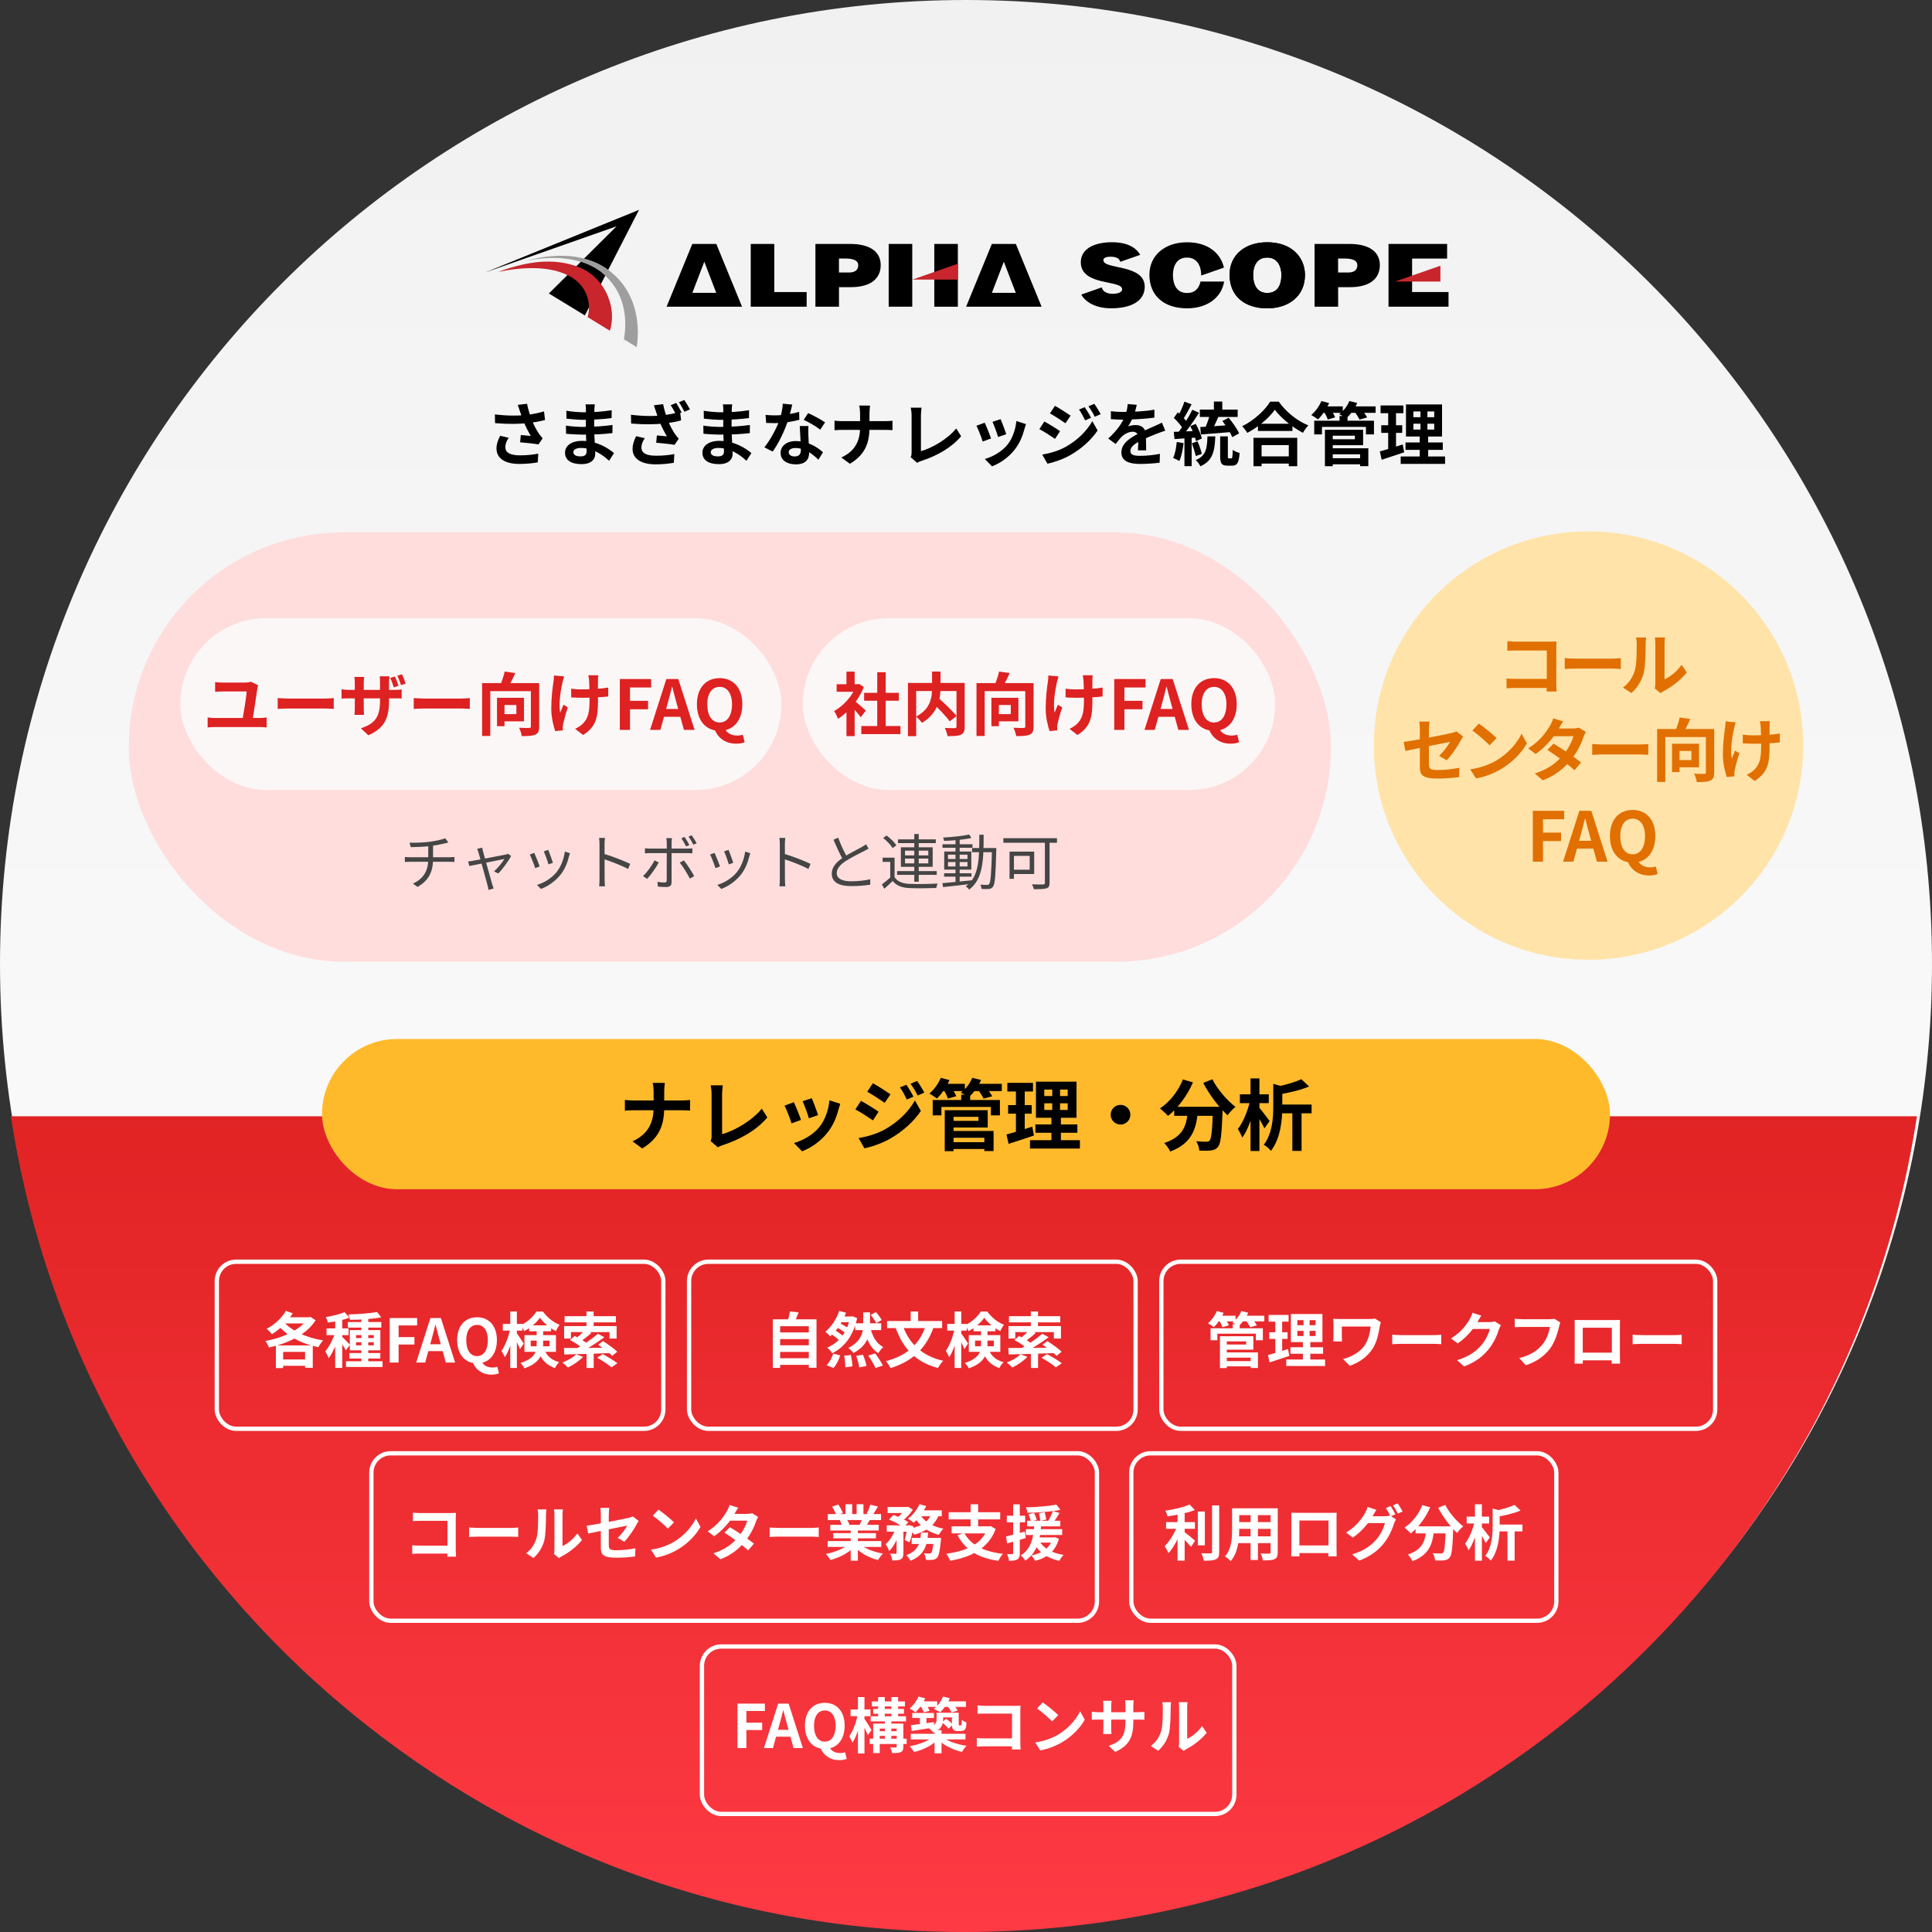 <svg width="450" height="450" viewBox="0 0 450 450" fill="none" xmlns="http://www.w3.org/2000/svg">
<rect x="0" y="0" width="450" height="450" fill="#333333" stroke="none"/>
<path d="M225 449.002C349.264 449.002 450 348.49 450 224.501C450 100.513 349.264 0 225 0C100.736 0 0 100.513 0 224.501C0 348.49 100.736 449.002 225 449.002Z" fill="url(#paint0_linear_446_2)"/>
<path d="M121.096 95.773C121.288 96.301 121.512 97.037 121.864 97.917C122.36 99.245 123.064 100.589 123.64 101.533C123.144 101.485 122.088 101.405 121.304 101.325L121.144 103.021C122.488 103.133 124.52 103.341 125.416 103.517L126.392 102.093C126.104 101.757 125.816 101.421 125.544 101.021C125.016 100.285 124.264 98.909 123.768 97.565C123.384 96.541 123 95.277 122.76 94.045L120.6 94.301C120.792 94.829 120.984 95.405 121.096 95.773ZM115.272 96.525L115.304 98.557C118.584 98.829 121.112 98.765 123.24 98.509C124.52 98.365 125.896 98.125 126.952 97.821L126.712 95.821C125.448 96.205 124.04 96.477 122.616 96.653C120.696 96.861 118.264 96.877 115.272 96.525ZM118.488 101.965L116.488 101.501C115.944 102.589 115.64 103.501 115.64 104.477C115.64 106.797 117.688 108.061 120.968 108.061C122.904 108.061 124.344 107.853 125.256 107.693L125.368 105.661C124.248 105.885 122.84 106.061 121.096 106.061C118.904 106.045 117.704 105.485 117.704 104.125C117.704 103.437 117.96 102.733 118.488 101.965ZM138.552 94.189H136.376C136.44 94.493 136.472 94.989 136.472 95.277C136.472 96.189 136.456 98.221 136.456 99.757C136.456 101.309 136.632 104.173 136.632 105.133C136.632 106.061 136.056 106.301 135.208 106.301C134.104 106.301 133.544 105.933 133.544 105.325C133.544 104.765 134.168 104.333 135.288 104.333C138.024 104.333 140.344 105.885 141.864 107.325L143.016 105.533C141.688 104.413 139.064 102.685 135.544 102.685C133.096 102.685 131.608 103.821 131.608 105.437C131.608 107.133 132.952 108.109 135.512 108.109C137.608 108.109 138.648 107.053 138.648 105.677C138.648 104.413 138.392 101.517 138.392 99.757C138.392 98.413 138.408 96.141 138.44 95.325C138.456 94.909 138.504 94.509 138.552 94.189ZM131.912 95.677L131.944 97.517C133 97.645 134.856 97.789 135.88 97.789C138.28 97.789 140.824 97.597 142.456 97.373L142.472 95.549C140.136 95.917 138.04 96.029 135.864 96.029C134.888 96.029 133.048 95.869 131.912 95.677ZM131.816 99.133L131.848 101.021C132.904 101.149 134.712 101.229 135.656 101.229C138.696 101.229 140.44 101.133 142.648 100.877L142.664 98.989C140.696 99.245 138.632 99.437 135.672 99.437C134.824 99.437 132.872 99.325 131.816 99.133ZM157.496 93.853L156.216 94.381C156.648 95.005 157.144 95.949 157.48 96.605L158.76 96.061C158.456 95.469 157.896 94.445 157.496 93.853ZM159.4 93.165L158.136 93.693C158.568 94.301 159.08 95.229 159.416 95.901L160.696 95.357C160.408 94.797 159.816 93.773 159.4 93.165ZM152.792 95.869C152.968 96.397 153.208 97.133 153.544 98.013C154.056 99.325 154.76 100.685 155.336 101.629C154.84 101.581 153.784 101.501 153 101.421L152.84 103.117C154.184 103.229 156.2 103.437 157.112 103.613L158.088 102.189C157.8 101.853 157.512 101.501 157.24 101.117C156.712 100.365 155.96 99.005 155.464 97.661C155.08 96.637 154.696 95.373 154.456 94.141L152.296 94.397C152.488 94.925 152.664 95.501 152.792 95.869ZM146.968 96.605L147 98.653C150.28 98.925 152.808 98.861 154.936 98.605C156.216 98.461 157.592 98.221 158.648 97.917L158.408 95.917C157.144 96.301 155.736 96.573 154.312 96.733C152.392 96.957 149.96 96.973 146.968 96.605ZM150.184 102.061L148.168 101.597C147.624 102.685 147.336 103.597 147.336 104.573C147.336 106.877 149.384 108.141 152.664 108.157C154.6 108.157 156.04 107.949 156.952 107.789L157.064 105.757C155.944 105.981 154.536 106.157 152.792 106.141C150.584 106.141 149.4 105.565 149.4 104.221C149.4 103.533 149.656 102.829 150.184 102.061ZM170.552 94.189H168.376C168.44 94.493 168.472 94.989 168.472 95.277C168.472 96.189 168.456 98.221 168.456 99.757C168.456 101.309 168.632 104.173 168.632 105.133C168.632 106.061 168.056 106.301 167.208 106.301C166.104 106.301 165.544 105.933 165.544 105.325C165.544 104.765 166.168 104.333 167.288 104.333C170.024 104.333 172.344 105.885 173.864 107.325L175.016 105.533C173.688 104.413 171.064 102.685 167.544 102.685C165.096 102.685 163.608 103.821 163.608 105.437C163.608 107.133 164.952 108.109 167.512 108.109C169.608 108.109 170.648 107.053 170.648 105.677C170.648 104.413 170.392 101.517 170.392 99.757C170.392 98.413 170.408 96.141 170.44 95.325C170.456 94.909 170.504 94.509 170.552 94.189ZM163.912 95.677L163.944 97.517C165 97.645 166.856 97.789 167.88 97.789C170.28 97.789 172.824 97.597 174.456 97.373L174.472 95.549C172.136 95.917 170.04 96.029 167.864 96.029C166.888 96.029 165.048 95.869 163.912 95.677ZM163.816 99.133L163.848 101.021C164.904 101.149 166.712 101.229 167.656 101.229C170.696 101.229 172.44 101.133 174.648 100.877L174.664 98.989C172.696 99.245 170.632 99.437 167.672 99.437C166.824 99.437 164.872 99.325 163.816 99.133ZM178.312 96.637L178.456 98.509C179.144 98.541 179.816 98.557 180.456 98.557C182.504 98.573 184.808 98.157 186.184 97.773L186.136 95.917C184.584 96.413 182.424 96.749 180.44 96.749C179.864 96.749 179 96.717 178.312 96.637ZM184.536 94.237L182.328 94.029C182.28 95.261 181.928 96.749 181.544 97.901C180.92 99.629 179.48 102.429 178.04 104.189L179.976 105.181C181.336 103.293 182.776 100.317 183.512 98.013C183.944 96.653 184.328 95.085 184.536 94.237ZM188.296 99.229H186.28C186.36 100.909 186.536 103.853 186.536 104.813C186.536 105.709 186.184 106.317 185.096 106.317C184.216 106.317 183.704 105.901 183.704 105.309C183.704 104.749 184.312 104.349 185.24 104.349C187.656 104.349 189.48 105.997 190.632 107.069L191.688 105.341C190.36 104.141 188.152 102.733 185.352 102.733C183.128 102.733 181.816 103.949 181.816 105.501C181.816 107.261 183.384 108.157 185.368 108.157C187.656 108.157 188.456 106.989 188.456 105.501C188.456 104.605 188.312 102.221 188.28 101.277C188.264 100.573 188.248 99.901 188.296 99.229ZM191.048 100.077L192.184 98.381C191.352 97.789 189.384 96.717 188.232 96.221L187.192 97.789C188.296 98.285 190.12 99.325 191.048 100.077ZM200.328 96.333C200.328 97.229 200.328 98.445 200.328 99.517C200.328 102.493 199.336 105.005 195.96 106.557L197.96 108.029C201.624 105.837 202.52 102.989 202.52 99.517C202.52 98.445 202.52 97.245 202.52 96.349C202.52 95.853 202.568 94.973 202.648 94.461H200.12C200.264 94.973 200.328 95.805 200.328 96.333ZM194.376 97.981V100.205C194.888 100.157 195.528 100.125 196.216 100.125C197.08 100.125 205.144 100.125 206.104 100.125C206.744 100.125 207.544 100.157 207.88 100.189V97.997C207.544 98.045 206.856 98.093 206.12 98.093C205.144 98.093 197.08 98.093 196.168 98.093C195.528 98.093 194.872 98.045 194.376 97.981ZM212.12 106.493L213.624 107.805C214.008 107.549 214.36 107.437 214.568 107.373C218.344 106.141 221.672 104.221 223.864 101.613L222.728 99.789C220.68 102.301 217.112 104.349 214.504 105.085C214.504 103.869 214.504 98.541 214.504 96.765C214.504 96.157 214.568 95.565 214.648 94.957H212.136C212.232 95.405 212.328 96.173 212.328 96.765C212.328 98.557 212.328 104.237 212.328 105.453C212.328 105.821 212.296 106.093 212.12 106.493ZM233.064 97.629L231.176 98.253C231.56 99.085 232.264 101.021 232.472 101.789L234.376 101.133C234.152 100.397 233.368 98.301 233.064 97.629ZM238.968 98.781L236.728 98.061C236.552 100.077 235.768 102.205 234.68 103.549C233.368 105.213 231.128 106.429 229.384 106.909L231.064 108.621C232.936 107.901 234.92 106.573 236.408 104.637C237.496 103.245 238.184 101.581 238.6 99.965C238.696 99.645 238.792 99.309 238.968 98.781ZM229.352 98.461L227.432 99.165C227.816 99.853 228.632 101.997 228.888 102.845L230.84 102.125C230.536 101.229 229.752 99.277 229.352 98.461ZM252.664 94.845L251.32 95.389C251.912 96.221 252.264 96.909 252.744 97.917L254.12 97.309C253.768 96.573 253.112 95.517 252.664 94.845ZM254.872 94.061L253.512 94.637C254.104 95.437 254.488 96.061 255 97.069L256.376 96.461C255.992 95.757 255.368 94.701 254.872 94.061ZM245.72 94.525L244.552 96.285C245.608 96.877 247.288 97.965 248.168 98.589L249.368 96.813C248.536 96.237 246.776 95.101 245.72 94.525ZM242.76 105.885L243.96 107.997C245.368 107.741 247.672 106.941 249.288 106.013C251.912 104.509 254.168 102.477 255.656 100.269L254.424 98.093C253.144 100.381 250.92 102.573 248.2 104.093C246.456 105.053 244.536 105.581 242.76 105.885ZM243.256 98.173L242.088 99.949C243.176 100.509 244.824 101.597 245.736 102.221L246.904 100.429C246.088 99.853 244.328 98.749 243.256 98.173ZM264.776 94.285L262.664 94.109C262.616 94.925 262.408 95.901 262.088 96.765C261.416 98.525 260.184 100.253 258.136 102.141L259.848 103.421C260.392 102.717 260.84 102.141 261.32 101.661C261.928 101.085 262.936 100.557 263.816 100.557C264.488 100.557 265.128 100.893 265.128 101.917C265.144 102.781 265.112 104.141 265.048 104.893H266.968C266.952 103.885 266.904 102.141 266.904 101.277C266.904 99.789 265.896 99.005 264.568 99.005C264.024 99.005 263.176 99.117 262.744 99.309C263.192 98.669 263.656 97.757 263.992 96.973C264.44 95.821 264.648 94.877 264.776 94.285ZM258.744 95.773V97.629C259.624 97.709 260.792 97.741 261.448 97.741C263.4 97.741 266.616 97.597 268.872 97.277L268.888 95.421C266.568 95.837 263.672 95.949 261.56 95.949C260.744 95.949 259.56 95.885 258.744 95.773ZM271.416 100.317L270.632 98.445C270.024 98.749 269.464 99.005 268.84 99.277C267.88 99.725 266.872 100.109 265.4 100.877C263.48 101.837 261.192 103.149 261.192 105.373C261.192 107.437 263.064 108.061 265.56 108.061C267.08 108.061 269.032 107.917 270.104 107.773L270.168 105.709C268.76 105.997 266.968 106.173 265.608 106.173C264.056 106.173 263.288 105.933 263.288 105.053C263.288 104.173 264.072 103.485 265.528 102.733C267.032 101.965 268.472 101.389 269.512 100.989C270.056 100.781 270.92 100.461 271.416 100.317ZM282.744 93.533V96.173H284.696V93.533H282.744ZM281.8 96.509C281.56 97.549 281.048 98.973 280.616 99.885L282.2 100.397C282.68 99.565 283.272 98.253 283.8 97.053L281.8 96.509ZM284.712 98.061C285.624 99.229 286.616 100.813 287.016 101.821L288.616 100.941C288.168 99.917 287.096 98.397 286.184 97.293L284.712 98.061ZM279.464 95.405V97.117H288.28V95.405H279.464ZM279.56 99.469L279.72 101.197C281.64 101.053 284.296 100.845 286.792 100.621V98.973C284.184 99.181 281.4 99.373 279.56 99.469ZM284.2 101.645V106.253C284.2 107.901 284.504 108.461 285.912 108.461C286.184 108.461 286.712 108.461 286.984 108.461C288.136 108.461 288.568 107.821 288.728 105.501C288.248 105.373 287.48 105.085 287.128 104.781C287.08 106.509 287.032 106.765 286.792 106.765C286.68 106.765 286.344 106.765 286.248 106.765C286.024 106.765 285.992 106.717 285.992 106.253V101.645H284.2ZM275.88 93.549C275.512 94.669 274.824 96.205 274.248 97.149L275.528 97.709C276.152 96.813 276.888 95.389 277.544 94.173L275.88 93.549ZM277.72 95.437C276.888 97.165 275.416 99.517 274.232 100.973L275.336 101.597C276.552 100.205 278.12 97.981 279.272 96.141L277.72 95.437ZM273.416 97.341C274.232 98.109 275.208 99.229 275.592 99.997L276.584 98.509C276.168 97.773 275.176 96.765 274.328 96.029L273.416 97.341ZM277.24 99.261C277.848 100.365 278.392 101.821 278.568 102.749L279.928 102.141C279.736 101.213 279.128 99.805 278.504 98.733L277.24 99.261ZM273.4 100.589L273.56 102.269C275.112 102.157 277.16 102.029 279.128 101.885L279.144 100.365C277.032 100.461 274.872 100.541 273.4 100.589ZM277.592 103.245C277.944 104.189 278.36 105.421 278.52 106.221L279.928 105.725C279.752 104.925 279.336 103.725 278.936 102.813L277.592 103.245ZM274.088 102.941C273.96 104.301 273.704 105.725 273.24 106.669C273.64 106.829 274.36 107.165 274.696 107.373C275.16 106.349 275.512 104.749 275.672 103.213L274.088 102.941ZM275.88 101.437V108.573H277.56V101.437H275.88ZM281.24 101.645C281.144 104.429 280.936 106.157 278.504 107.165C278.904 107.501 279.384 108.157 279.592 108.605C282.504 107.325 282.936 105.053 283.064 101.645H281.24ZM293 98.701V100.381H301.032V98.701H293ZM292.808 106.301V107.981H301.064V106.301H292.808ZM291.96 101.981V108.589H293.848V103.677H300.184V108.589H302.152V101.981H291.96ZM296.936 95.437C298.328 97.341 301.016 99.517 303.48 100.813C303.816 100.221 304.264 99.565 304.744 99.085C302.168 98.045 299.592 96.013 297.848 93.549H295.848C294.664 95.517 292.088 97.933 289.32 99.277C289.736 99.677 290.264 100.381 290.52 100.829C293.16 99.421 295.624 97.309 296.936 95.437ZM309.72 106.733V108.141H317.528V106.733H309.72ZM312.008 96.893V98.813H313.864V96.893H312.008ZM306.104 97.997V101.181H307.912V99.437H318.152V101.181H320.024V97.997H306.104ZM309.656 100.109V101.485H315.576V102.317H309.656V103.693H317.496V100.109H309.656ZM309.736 104.413V105.821H316.792V108.573H318.712V104.413H309.736ZM308.6 100.109V108.589H310.424V100.109H308.6ZM307.72 94.653V96.157H312.76V94.653H307.72ZM314.2 94.653V96.157H320.408V94.653H314.2ZM307.784 93.405C307.288 94.621 306.376 95.869 305.416 96.669C305.848 96.893 306.616 97.405 306.984 97.693C307.928 96.781 308.952 95.325 309.576 93.885L307.784 93.405ZM314.296 93.405C313.832 94.573 312.936 95.741 311.912 96.477C312.392 96.685 313.208 97.101 313.592 97.389C314.552 96.557 315.544 95.229 316.12 93.853L314.296 93.405ZM308.312 95.821C308.696 96.397 309.112 97.213 309.256 97.709L310.984 97.213C310.792 96.701 310.344 95.933 309.944 95.389L308.312 95.821ZM315.464 95.869C315.912 96.429 316.44 97.245 316.648 97.725L318.424 97.229C318.168 96.717 317.608 95.949 317.144 95.421L315.464 95.869ZM329.208 98.685H334.056V100.061H329.208V98.685ZM329.208 95.837H334.056V97.181H329.208V95.837ZM327.48 94.205V101.677H335.88V94.205H327.48ZM327.368 103.053V104.781H336.056V103.053H327.368ZM326.248 106.317V108.045H336.584V106.317H326.248ZM321.56 94.445V96.237H326.872V94.445H321.56ZM321.72 99.053V100.829H326.6V99.053H321.72ZM321.384 105.133L321.816 107.085C323.352 106.589 325.272 105.965 327.064 105.357L326.728 103.517C324.808 104.141 322.76 104.781 321.384 105.133ZM323.336 95.149V105.277L325.16 104.989V95.149H323.336ZM330.856 94.893V100.925H330.68V107.133H332.648V100.925H332.472V94.893H330.856Z" fill="black"/>
<path d="M166.834 56.816H161.254L155.258 71.439H172.839L166.843 56.816H166.834ZM161.263 68.207L164.044 60.961L166.825 68.207H161.254H161.263Z" fill="black"/>
<path d="M174.859 71.431V56.816H180.35V68.029H187.888V71.439H174.868L174.859 71.431Z" fill="black"/>
<path d="M189.925 71.431V56.816H197.994C202.812 56.816 205.133 58.749 205.133 61.75C205.133 64.75 202.989 66.885 198.18 66.885H195.417V71.431H189.925ZM197.693 63.474C198.968 63.474 199.898 63.026 199.898 61.765C199.898 60.404 198.127 60.219 196.967 60.219H195.408V63.467H197.684L197.693 63.474Z" fill="black"/>
<path d="M303.953 64.039C303.953 69.011 300.118 71.818 295.158 71.818C289.905 71.818 286.389 68.973 286.389 64C286.389 59.415 289.95 56.43 295.158 56.43C301.136 56.43 303.953 60.188 303.953 64.047V64.039ZM291.88 64.039C291.88 65.91 292.527 68.238 295.158 68.238C297.531 68.238 298.461 66.452 298.461 64.039C298.461 62.052 297.531 59.941 295.113 59.995C292.624 59.995 291.88 62.191 291.88 64.039Z" fill="black"/>
<path d="M306.185 71.431V56.816H314.254C319.072 56.816 321.393 58.749 321.393 61.75C321.393 64.75 319.249 66.885 314.44 66.885H311.676V71.431H306.185ZM313.953 63.474C315.237 63.474 316.158 63.026 316.158 61.765C316.158 60.404 314.387 60.219 313.226 60.219H311.667V63.467H313.944L313.953 63.474Z" fill="black"/>
<path d="M323.412 71.431V56.816H337.061V60.227H328.904V68.021H337.389V71.431H323.412Z" fill="black"/>
<path d="M236.602 56.816H231.022L225.026 71.439H242.608L236.611 56.816H236.602ZM231.031 68.207L233.812 60.961L236.594 68.207H231.022H231.031Z" fill="black"/>
<path d="M223.104 56.816H217.613V71.439H223.104V56.816Z" fill="black"/>
<path d="M212.484 61.75V56.816H206.993V71.431H212.484V65.763" fill="black"/>
<path d="M223.104 65.121H212.529L223.104 61.425V65.121Z" fill="#C8252C"/>
<path d="M335.502 65.578H324.936L335.502 61.889V65.578Z" fill="#C8252C"/>
<path d="M303.953 64.039C303.953 69.011 300.118 71.818 295.158 71.818C289.905 71.818 286.389 68.973 286.389 64C286.389 59.415 289.95 56.43 295.158 56.43C301.136 56.43 303.953 60.188 303.953 64.047V64.039ZM291.88 64.039C291.88 65.91 292.527 68.238 295.158 68.238C297.531 68.238 298.461 66.452 298.461 64.039C298.461 62.052 297.531 59.941 295.113 59.995C292.624 59.995 291.88 62.191 291.88 64.039Z" fill="black"/>
<path d="M279.622 65.578C279.276 67.171 278.311 68.246 276.478 68.246C273.856 68.246 273.2 65.91 273.2 64.047C273.2 62.183 273.944 60.002 276.433 60.002C278.851 59.941 279.781 62.052 279.781 64.047C279.781 64.093 279.781 64.14 279.781 64.178L285.078 62.33C284.352 59.144 281.57 56.43 276.486 56.43C271.402 56.43 267.718 59.415 267.718 64C267.718 68.973 271.234 71.818 276.486 71.818C280.906 71.818 284.422 69.591 285.14 65.578H279.631H279.622Z" fill="black"/>
<path d="M256.992 60.629C256.992 60.103 257.523 59.794 258.737 59.794C259.277 59.794 259.764 59.879 260.154 60.057C260.535 60.234 260.818 60.52 260.924 60.984L265.574 59.361C264.618 57.644 262.554 56.422 258.994 56.422C254.804 56.422 251.74 57.984 251.74 61.093C251.74 66.676 261.367 65.153 261.367 67.364C261.367 68.052 260.464 68.439 259.091 68.439C258.56 68.439 257.975 68.315 257.532 68.076C257.072 67.836 256.753 67.457 256.629 66.939L251.855 68.609C252.856 70.45 255.353 71.811 258.79 71.811C263.396 71.811 266.628 70.171 266.628 66.776C266.628 61.456 257.001 62.817 257.001 60.621L256.992 60.629Z" fill="black"/>
<path d="M127.845 68.354L136.215 73.465L148.836 48.882L113 63.459L143.611 52.71L127.845 68.354Z" fill="black"/>
<path d="M132.636 64.31C136.542 66.39 137.844 70.349 136.87 73.867L142.061 77.038C143.867 71.153 140.502 63.962 134 61.92C127.641 59.817 121.352 61.41 115.949 63.351C121.636 62.175 128.057 61.835 132.636 64.31Z" fill="#C8252C"/>
<path d="M141.166 64.41C145.302 68.315 146.223 73.945 145.32 79.033L148.207 80.796L148.314 80.812C149.226 74.648 147.747 67.751 142.344 63.389C136.994 58.819 128.925 58.912 122.628 60.753C129.138 59.337 136.826 59.964 141.166 64.41Z" fill="#9E9E9E"/>
<path fill-rule="evenodd" clip-rule="evenodd" d="M446.489 260C430.059 367.496 337.071 449.871 224.775 450H224.245C111.949 449.871 18.961 367.496 2.531 260H446.489Z" fill="url(#paint1_linear_446_2)"/>
<rect x="50.5" y="293.881" width="104" height="38.911" rx="4.5" stroke="white"/>
<path d="M65.111 316.647V318.117H72.139V316.647H65.111ZM66.581 305.321C65.615 307.029 63.907 308.583 62.101 309.507C62.465 309.787 63.081 310.431 63.347 310.753C65.153 309.647 67.015 307.855 68.177 305.881L66.581 305.321ZM71.677 306.819V307.071C70.053 309.745 65.797 311.635 61.821 312.349C62.129 312.727 62.493 313.413 62.647 313.861C66.959 312.923 71.411 310.907 73.511 307.505L72.307 306.735L72.027 306.819H71.677ZM65.867 307.617L64.453 308.275C66.609 311.075 70.081 312.979 74.169 313.777C74.407 313.315 74.869 312.587 75.261 312.209C71.229 311.565 67.659 309.871 65.867 307.617ZM64.257 313.371V318.649H65.951V314.883H71.061V318.593H72.853V313.371H64.257ZM66.539 306.819L65.531 308.261H72.055V306.819H66.539ZM84.165 306.665V317.753H85.775V306.665H84.165ZM81.015 307.925V309.227H88.813V307.925H81.015ZM80.595 317.067V318.397H89.107V317.067H80.595ZM81.379 315.149V316.423H88.589V315.149H81.379ZM87.833 305.587C86.181 305.909 83.465 306.091 81.155 306.161C81.309 306.497 81.491 307.057 81.519 307.421C83.899 307.393 86.769 307.225 88.799 306.833L87.833 305.587ZM82.933 312.643H87.063V313.357H82.933V312.643ZM82.933 310.963H87.063V311.663H82.933V310.963ZM81.477 309.801V314.519H88.589V309.801H81.477ZM78.075 306.777V318.607H79.713V306.777H78.075ZM76.059 309.409V310.977H81.197V309.409H76.059ZM78.173 310.039C77.725 311.593 76.745 313.623 75.765 314.743C76.031 315.163 76.395 315.863 76.549 316.353C77.627 314.967 78.621 312.475 79.153 310.473L78.173 310.039ZM80.259 305.615C79.181 306.105 77.445 306.511 75.891 306.777C76.087 307.127 76.297 307.687 76.367 308.051C78.005 307.841 79.951 307.463 81.379 306.917L80.259 305.615ZM79.671 311.355L78.943 312.013C79.377 312.601 80.217 313.875 80.553 314.547L81.505 313.231C81.239 312.909 80.021 311.649 79.671 311.355ZM90.773 317.361H92.845V313.161H96.527V311.439H92.845V308.723H97.157V307.001H90.773V317.361ZM96.935 317.361H99.035L100.519 311.971C100.827 310.893 101.121 309.703 101.401 308.583H101.457C101.751 309.689 102.045 310.893 102.353 311.971L103.837 317.361H106.007L102.689 307.001H100.253L96.935 317.361ZM98.993 314.701H103.921V313.105H98.993V314.701ZM111.118 317.557C113.862 317.557 115.738 315.513 115.738 312.139C115.738 308.779 113.862 306.819 111.118 306.819C108.36 306.819 106.484 308.765 106.484 312.139C106.484 315.513 108.36 317.557 111.118 317.557ZM111.118 315.863C109.564 315.863 108.598 314.477 108.598 312.139C108.598 309.927 109.564 308.597 111.118 308.597C112.658 308.597 113.638 309.927 113.638 312.139C113.638 314.477 112.658 315.863 111.118 315.863ZM114.464 320.175C115.22 320.175 115.836 320.049 116.214 319.867L115.836 318.341C115.528 318.453 115.15 318.523 114.688 318.523C113.652 318.523 112.588 318.103 112.196 317.095L110.096 317.305C110.754 318.957 112.266 320.175 114.464 320.175ZM117.117 308.359V309.927H121.681V308.359H117.117ZM118.853 305.475V318.621H120.393V305.475H118.853ZM118.853 309.437C118.503 311.215 117.705 313.413 116.809 314.631C117.061 315.037 117.411 315.681 117.579 316.129C118.573 314.701 119.399 311.985 119.791 309.759L118.853 309.437ZM120.323 310.501L119.665 311.201C120.029 311.859 120.813 313.427 121.121 314.239L121.989 312.937C121.751 312.559 120.631 310.865 120.323 310.501ZM123.249 308.695V310.081H128.359V308.695H123.249ZM125.755 306.931C126.567 308.093 128.107 309.367 129.479 310.039C129.703 309.577 130.025 308.975 130.347 308.569C128.877 308.009 127.435 306.833 126.455 305.489H124.943C124.215 306.665 122.801 307.995 121.303 308.639C121.569 309.003 121.919 309.619 122.087 310.053C123.543 309.311 124.985 308.065 125.755 306.931ZM123.613 312.251H127.981V313.567H123.613V312.251ZM122.157 310.977V314.869H129.493V310.977H122.157ZM124.999 309.577V313.105C124.999 314.757 124.635 316.395 121.233 317.445C121.513 317.711 121.989 318.355 122.129 318.705C125.853 317.501 126.511 315.219 126.511 313.147V309.577H124.999ZM126.609 314.029L125.195 314.323C126.147 316.997 127.463 317.977 129.283 318.677C129.451 318.187 129.871 317.641 130.249 317.291C128.653 316.801 127.491 316.129 126.609 314.029ZM136.619 314.799V318.621H138.285V314.799H136.619ZM136.605 305.475V309.507H138.271V305.475H136.605ZM136.227 309.759C135.695 310.417 134.743 311.299 134.001 311.845L135.177 312.475C135.947 311.985 136.913 311.229 137.753 310.473L136.227 309.759ZM139.265 310.655C137.907 311.859 135.667 313.385 133.875 314.309L134.981 315.079C136.759 314.183 139.027 312.769 140.763 311.467L139.265 310.655ZM132.769 312.111C133.805 312.657 135.107 313.497 135.723 314.085L136.899 313.035C136.213 312.447 134.869 311.663 133.861 311.173L132.769 312.111ZM139.335 313.217C140.469 313.959 141.911 315.093 142.597 315.807L143.773 314.841C143.031 314.113 141.547 313.063 140.441 312.363L139.335 313.217ZM139.083 316.241C140.231 316.885 141.729 317.837 142.429 318.481L143.815 317.529C143.003 316.885 141.463 315.975 140.371 315.401L139.083 316.241ZM131.355 313.973L131.439 315.485C134.183 315.429 138.313 315.303 142.163 315.163L142.247 313.889C138.243 313.945 133.973 313.987 131.355 313.973ZM134.211 315.443C133.469 316.185 132.195 316.913 130.991 317.347C131.369 317.627 131.985 318.201 132.279 318.523C133.469 317.963 134.897 316.997 135.807 316.045L134.211 315.443ZM131.509 306.567V308.009H143.451V306.567H131.509ZM131.397 308.863V311.775H132.979V310.277H141.967V311.775H143.619V308.863H131.397Z" fill="white"/>
<rect x="160.5" y="293.881" width="104" height="38.911" rx="4.5" stroke="white"/>
<path d="M181.15 310.347V311.901H188.766V310.347H181.15ZM181.15 313.343V314.897H188.766V313.343H181.15ZM181.15 316.353V317.907H188.766V316.353H181.15ZM180.002 307.295V318.607H181.71V308.905H188.388V318.579H190.18V307.295H180.002ZM183.978 305.461C183.88 306.189 183.642 307.169 183.418 307.869L184.958 308.149C185.266 307.533 185.672 306.609 186.008 305.671L183.978 305.461ZM199.182 308.219V309.801H205.244V308.219H199.182ZM202.64 308.821L201.226 309.059C201.744 311.845 202.682 314.015 204.586 315.191C204.838 314.729 205.356 314.071 205.72 313.749C203.998 312.881 203.074 311.019 202.64 308.821ZM194.73 309.073C195.486 309.465 196.452 310.067 196.928 310.487L197.684 309.437C197.18 309.045 196.214 308.471 195.458 308.135L194.73 309.073ZM202.808 306.259C203.298 306.847 203.844 307.673 204.082 308.191L205.356 307.463C205.104 306.931 204.516 306.161 204.012 305.601L202.808 306.259ZM193.372 310.585C194.156 311.075 195.122 311.803 195.584 312.307L196.55 311.355C196.06 310.865 195.066 310.179 194.282 309.717L193.372 310.585ZM195.472 305.335C194.926 307.001 193.736 309.003 192.238 310.179C192.574 310.431 193.092 310.921 193.372 311.257C194.982 309.913 196.27 307.743 197.068 305.755L195.472 305.335ZM197.978 306.637V306.959C197.306 310.473 195.332 312.755 192.672 313.903C193.036 314.169 193.624 314.813 193.848 315.191C196.592 313.861 198.748 311.201 199.644 307.015L198.58 306.581L198.3 306.637H197.978ZM196.634 315.779C196.802 316.647 196.9 317.795 196.9 318.481L198.552 318.243C198.538 317.557 198.37 316.451 198.188 315.597L196.634 315.779ZM199.42 315.807C199.742 316.675 200.05 317.809 200.148 318.495L201.828 318.159C201.702 317.473 201.352 316.367 201.002 315.541L199.42 315.807ZM202.234 315.737C202.864 316.633 203.606 317.865 203.914 318.635L205.636 318.061C205.272 317.277 204.488 316.087 203.844 315.233L202.234 315.737ZM194.072 315.289C193.75 316.311 193.148 317.389 192.518 317.991L194.128 318.635C194.8 317.893 195.388 316.759 195.696 315.681L194.072 315.289ZM195.808 306.637L194.898 307.967H198.552V306.637H195.808ZM201.058 305.671V308.527C201.058 310.305 200.638 312.419 197.6 313.959C197.992 314.267 198.51 314.757 198.776 315.135C202.108 313.427 202.64 310.851 202.64 308.555V305.671H201.058ZM215.674 308.597C214.218 313.161 211.208 315.751 206.364 317.025C206.7 317.431 207.232 318.243 207.428 318.663C212.44 317.095 215.702 314.155 217.466 309.115L215.674 308.597ZM210.27 308.709L208.59 309.213C210.34 314.057 213.224 317.263 218.474 318.635C218.74 318.145 219.286 317.347 219.692 316.955C214.708 315.835 211.684 312.853 210.27 308.709ZM206.616 307.687V309.339H219.44V307.687H206.616ZM212.118 305.475V308.695H213.854V305.475H212.118ZM220.616 308.359V309.927H225.18V308.359H220.616ZM222.352 305.475V318.621H223.892V305.475H222.352ZM222.352 309.437C222.002 311.215 221.204 313.413 220.308 314.631C220.56 315.037 220.91 315.681 221.078 316.129C222.072 314.701 222.898 311.985 223.29 309.759L222.352 309.437ZM223.822 310.501L223.164 311.201C223.528 311.859 224.312 313.427 224.62 314.239L225.488 312.937C225.25 312.559 224.13 310.865 223.822 310.501ZM226.748 308.695V310.081H231.858V308.695H226.748ZM229.254 306.931C230.066 308.093 231.606 309.367 232.978 310.039C233.202 309.577 233.524 308.975 233.846 308.569C232.376 308.009 230.934 306.833 229.954 305.489H228.442C227.714 306.665 226.3 307.995 224.802 308.639C225.068 309.003 225.418 309.619 225.586 310.053C227.042 309.311 228.484 308.065 229.254 306.931ZM227.112 312.251H231.48V313.567H227.112V312.251ZM225.656 310.977V314.869H232.992V310.977H225.656ZM228.498 309.577V313.105C228.498 314.757 228.134 316.395 224.732 317.445C225.012 317.711 225.488 318.355 225.628 318.705C229.352 317.501 230.01 315.219 230.01 313.147V309.577H228.498ZM230.108 314.029L228.694 314.323C229.646 316.997 230.962 317.977 232.782 318.677C232.95 318.187 233.37 317.641 233.748 317.291C232.152 316.801 230.99 316.129 230.108 314.029ZM240.118 314.799V318.621H241.784V314.799H240.118ZM240.104 305.475V309.507H241.77V305.475H240.104ZM239.726 309.759C239.194 310.417 238.242 311.299 237.5 311.845L238.676 312.475C239.446 311.985 240.412 311.229 241.252 310.473L239.726 309.759ZM242.764 310.655C241.406 311.859 239.166 313.385 237.374 314.309L238.48 315.079C240.258 314.183 242.526 312.769 244.262 311.467L242.764 310.655ZM236.268 312.111C237.304 312.657 238.606 313.497 239.222 314.085L240.398 313.035C239.712 312.447 238.368 311.663 237.36 311.173L236.268 312.111ZM242.834 313.217C243.968 313.959 245.41 315.093 246.096 315.807L247.272 314.841C246.53 314.113 245.046 313.063 243.94 312.363L242.834 313.217ZM242.582 316.241C243.73 316.885 245.228 317.837 245.928 318.481L247.314 317.529C246.502 316.885 244.962 315.975 243.87 315.401L242.582 316.241ZM234.854 313.973L234.938 315.485C237.682 315.429 241.812 315.303 245.662 315.163L245.746 313.889C241.742 313.945 237.472 313.987 234.854 313.973ZM237.71 315.443C236.968 316.185 235.694 316.913 234.49 317.347C234.868 317.627 235.484 318.201 235.778 318.523C236.968 317.963 238.396 316.997 239.306 316.045L237.71 315.443ZM235.008 306.567V308.009H246.95V306.567H235.008ZM234.896 308.863V311.775H236.478V310.277H245.466V311.775H247.118V308.863H234.896Z" fill="white"/>
<rect x="270.5" y="293.881" width="129" height="38.911" rx="4.5" stroke="white"/>
<path d="M285.13 317.025V318.257H291.962V317.025H285.13ZM287.132 308.415V310.095H288.756V308.415H287.132ZM281.966 309.381V312.167H283.548V310.641H292.508V312.167H294.146V309.381H281.966ZM285.074 311.229V312.433H290.254V313.161H285.074V314.365H291.934V311.229H285.074ZM285.144 314.995V316.227H291.318V318.635H292.998V314.995H285.144ZM284.15 311.229V318.649H285.746V311.229H284.15ZM283.38 306.455V307.771H287.79V306.455H283.38ZM289.05 306.455V307.771H294.482V306.455H289.05ZM283.436 305.363C283.002 306.427 282.204 307.519 281.364 308.219C281.742 308.415 282.414 308.863 282.736 309.115C283.562 308.317 284.458 307.043 285.004 305.783L283.436 305.363ZM289.134 305.363C288.728 306.385 287.944 307.407 287.048 308.051C287.468 308.233 288.182 308.597 288.518 308.849C289.358 308.121 290.226 306.959 290.73 305.755L289.134 305.363ZM283.898 307.477C284.234 307.981 284.598 308.695 284.724 309.129L286.236 308.695C286.068 308.247 285.676 307.575 285.326 307.099L283.898 307.477ZM290.156 307.519C290.548 308.009 291.01 308.723 291.192 309.143L292.746 308.709C292.522 308.261 292.032 307.589 291.626 307.127L290.156 307.519ZM302.182 309.983H306.424V311.187H302.182V309.983ZM302.182 307.491H306.424V308.667H302.182V307.491ZM300.67 306.063V312.601H308.02V306.063H300.67ZM300.572 313.805V315.317H308.174V313.805H300.572ZM299.592 316.661V318.173H308.636V316.661H299.592ZM295.49 306.273V307.841H300.138V306.273H295.49ZM295.63 310.305V311.859H299.9V310.305H295.63ZM295.336 315.625L295.714 317.333C297.058 316.899 298.738 316.353 300.306 315.821L300.012 314.211C298.332 314.757 296.54 315.317 295.336 315.625ZM297.044 306.889V315.751L298.64 315.499V306.889H297.044ZM303.624 306.665V311.943H303.47V317.375H305.192V311.943H305.038V306.665H303.624ZM321.628 307.981L320.27 307.127C319.892 307.197 319.416 307.225 318.94 307.225C317.946 307.225 312.808 307.225 312.248 307.225C311.604 307.225 310.974 307.211 310.54 307.183C310.582 307.547 310.596 307.967 310.596 308.345C310.596 309.003 310.596 310.739 310.596 311.299C310.596 311.677 310.568 312.027 310.526 312.447H312.584C312.542 312.013 312.542 311.509 312.542 311.299C312.542 310.739 312.542 309.395 312.542 308.975C313.536 308.975 318.366 308.975 319.248 308.975C319.108 310.473 318.688 312.041 317.974 313.175C316.882 314.925 314.712 316.073 312.836 316.549L314.39 318.131C316.644 317.347 318.548 315.947 319.71 314.127C320.802 312.433 321.124 310.389 321.376 308.933C321.404 308.737 321.544 308.191 321.628 307.981ZM324.274 310.879V313.091C324.806 313.049 325.744 313.007 326.528 313.007C328.18 313.007 332.786 313.007 334.06 313.007C334.648 313.007 335.362 313.077 335.698 313.091V310.879C335.32 310.907 334.704 310.977 334.046 310.977C332.8 310.977 328.18 310.977 326.528 310.977C325.8 310.977 324.792 310.921 324.274 310.879ZM349.586 308.667L348.144 307.771C347.836 307.883 347.36 307.939 346.926 307.939C346.492 307.939 343.552 307.939 342.936 307.939L342.292 309.535H347.01C346.786 310.571 345.974 312.251 345.022 313.343C343.79 314.729 342.236 315.947 339.38 316.815L341.032 318.285C343.664 317.249 345.344 315.961 346.674 314.337C347.948 312.783 348.746 310.921 349.124 309.661C349.236 309.311 349.432 308.933 349.586 308.667ZM345.022 306.441L342.964 305.769C342.838 306.259 342.544 306.903 342.334 307.239C341.648 308.443 340.416 310.249 337.966 311.747L339.534 312.909C341.55 311.537 343.216 309.563 344.168 307.869C344.322 307.575 344.686 306.931 345.022 306.441ZM363.446 308.051L362.06 307.169C361.682 307.253 361.234 307.267 360.968 307.267C360.184 307.267 355.536 307.267 354.486 307.267C354.024 307.267 353.24 307.211 352.82 307.155V309.129C353.184 309.115 353.842 309.073 354.486 309.073C355.536 309.073 360.156 309.073 361.01 309.073C360.814 310.277 360.296 311.859 359.358 313.035C358.224 314.449 356.656 315.667 353.87 316.311L355.396 317.991C357.902 317.193 359.764 315.793 361.024 314.127C362.2 312.559 362.816 310.389 363.138 309.017C363.208 308.723 363.306 308.317 363.446 308.051ZM366.764 307.435C366.778 307.841 366.778 308.401 366.778 308.807C366.778 309.619 366.778 314.799 366.778 315.639C366.778 316.311 366.75 317.543 366.75 317.613H368.668C368.668 317.543 368.654 316.367 368.654 315.695C368.654 314.869 368.654 309.255 368.654 309.255H375.43C375.43 309.255 375.43 314.883 375.43 315.695C375.43 316.465 375.388 317.557 375.388 317.613H377.334C377.32 317.557 377.306 316.213 377.306 315.667C377.306 314.813 377.306 309.661 377.306 308.807C377.306 308.373 377.306 307.869 377.334 307.449C376.816 307.463 376.298 307.463 375.948 307.463C374.94 307.463 369.256 307.463 368.234 307.463C367.856 307.463 367.324 307.449 366.764 307.435ZM376.116 315.065H367.702V316.843H376.116V315.065ZM380.274 310.879V313.091C380.806 313.049 381.744 313.007 382.528 313.007C384.18 313.007 388.786 313.007 390.06 313.007C390.648 313.007 391.362 313.077 391.698 313.091V310.879C391.32 310.907 390.704 310.977 390.046 310.977C388.8 310.977 384.18 310.977 382.528 310.977C381.8 310.977 380.792 310.921 380.274 310.879Z" fill="white"/>
<rect x="86.5" y="338.5" width="169" height="39" rx="4.5" stroke="white"/>
<path d="M96.184 352.322V354.282C96.576 354.254 97.332 354.226 97.92 354.226H104.22V361.142C104.22 361.66 104.206 362.164 104.192 362.584H106.222C106.194 362.15 106.152 361.422 106.152 360.932V353.68C106.152 353.26 106.18 352.714 106.194 352.378C105.956 352.392 105.382 352.42 104.976 352.42H97.92C97.43 352.42 96.716 352.378 96.184 352.322ZM96.016 359.924V361.94C96.478 361.884 97.262 361.856 97.808 361.856H105.326V360.008H97.752C97.122 360.008 96.492 359.966 96.016 359.924ZM109.274 355.78V357.992C109.806 357.95 110.744 357.908 111.528 357.908C113.18 357.908 117.786 357.908 119.06 357.908C119.648 357.908 120.362 357.978 120.698 357.992V355.78C120.32 355.808 119.704 355.878 119.046 355.878C117.8 355.878 113.18 355.878 111.528 355.878C110.8 355.878 109.792 355.822 109.274 355.78ZM129.028 361.954L130.204 362.92C130.344 362.822 130.512 362.668 130.806 362.514C132.388 361.716 134.39 360.204 135.552 358.692L134.488 357.138C133.536 358.496 132.164 359.602 131.016 360.092C131.016 359.238 131.016 353.904 131.016 352.784C131.016 352.154 131.114 351.594 131.114 351.566H129.042C129.042 351.594 129.14 352.14 129.14 352.77C129.14 353.904 129.14 360.19 129.14 360.932C129.14 361.31 129.098 361.688 129.028 361.954ZM122.546 361.758L124.254 362.892C125.458 361.828 126.326 360.442 126.76 358.874C127.124 357.46 127.166 354.506 127.166 352.84C127.166 352.266 127.264 351.636 127.264 351.58H125.206C125.29 351.93 125.346 352.294 125.346 352.868C125.346 354.548 125.332 357.208 124.926 358.398C124.548 359.602 123.792 360.89 122.546 361.758ZM139.948 360.4C139.948 362.066 140.41 362.822 143.588 362.822C145.1 362.822 146.78 362.696 147.928 362.528L147.998 360.624C146.612 360.904 145.044 361.086 143.574 361.086C142.048 361.086 141.796 360.792 141.796 359.91C141.796 358.356 141.796 354.506 141.796 352.826C141.796 352.35 141.852 351.636 141.922 351.216H139.836C139.906 351.636 139.948 352.35 139.948 352.826C139.948 354.52 139.948 359.252 139.948 360.4ZM148.754 354.254L147.41 353.204C147.158 353.344 146.808 353.442 146.416 353.54C145.142 353.848 138.562 355.136 136.658 355.36L136.994 357.194C138.772 356.802 145.24 355.514 146.094 355.346C145.702 356.074 144.792 357.362 143.868 358.188L145.408 359.098C146.416 358.104 147.69 356.186 148.306 355.01C148.432 354.772 148.628 354.45 148.754 354.254ZM153.374 351.622L152.044 353.036C153.066 353.736 154.83 355.262 155.558 356.046L156.986 354.59C156.16 353.736 154.34 352.28 153.374 351.622ZM151.61 360.946L152.8 362.794C154.76 362.458 156.566 361.688 157.994 360.834C160.248 359.476 162.11 357.544 163.16 355.64L162.082 353.68C161.186 355.57 159.366 357.698 156.972 359.126C155.614 359.924 153.808 360.638 151.61 360.946ZM169.992 355.71L168.746 356.984C170.384 358.02 173.044 359.98 174.262 361.128L175.606 359.532C174.304 358.496 171.714 356.704 169.992 355.71ZM176.586 353.33L175.158 352.448C174.836 352.546 174.374 352.616 173.94 352.616H169.95L169.306 354.198H174.038C173.772 355.29 172.904 356.9 171.966 358.006C170.762 359.406 169.096 360.876 166.17 361.786L167.794 363.186C170.468 362.178 172.26 360.61 173.576 358.972C174.836 357.418 175.69 355.626 176.11 354.338C176.236 353.988 176.418 353.596 176.586 353.33ZM171.952 351.174L169.922 350.544C169.796 351.034 169.502 351.678 169.292 352.014C168.578 353.232 167.29 355.15 164.84 356.662L166.338 357.824C168.354 356.438 170.146 354.296 171.084 352.602C171.252 352.308 171.616 351.664 171.952 351.174ZM179.274 355.78V357.992C179.806 357.95 180.744 357.908 181.528 357.908C183.18 357.908 187.786 357.908 189.06 357.908C189.648 357.908 190.362 357.978 190.698 357.992V355.78C190.32 355.808 189.704 355.878 189.046 355.878C187.8 355.878 183.18 355.878 181.528 355.878C180.8 355.878 179.792 355.822 179.274 355.78ZM192.784 358.944V360.316H205.272V358.944H192.784ZM192.812 352.658V354.044H205.216V352.658H192.812ZM193.386 355.164V356.48H204.684V355.164H193.386ZM194.086 357.096V358.314H204.026V357.096H194.086ZM198.146 355.836V363.522H199.812V355.836H198.146ZM196.928 350.362V353.316H198.496V350.362H196.928ZM199.518 350.362V353.218H201.114V350.362H199.518ZM197.838 359.56C196.69 360.624 194.464 361.548 192.35 361.954C192.714 362.304 193.204 362.948 193.428 363.354C195.584 362.794 197.824 361.604 199.154 360.148L197.838 359.56ZM200.148 359.518L198.846 360.036C200.162 361.618 202.304 362.808 204.516 363.368C204.768 362.906 205.272 362.206 205.65 361.856C203.466 361.492 201.282 360.624 200.148 359.518ZM202.738 350.474C202.542 351.09 202.178 351.944 201.856 352.518L203.214 352.938C203.578 352.42 204.054 351.664 204.502 350.894L202.738 350.474ZM200.89 353.484C200.75 354.002 200.456 354.716 200.204 355.22L201.632 355.626C201.926 355.178 202.29 354.562 202.668 353.89L200.89 353.484ZM193.82 350.922C194.198 351.566 194.646 352.42 194.8 352.966L196.326 352.42C196.13 351.874 195.668 351.034 195.262 350.432L193.82 350.922ZM195.598 354.058C195.808 354.464 196.046 355.052 196.13 355.416L197.838 355.122C197.726 354.744 197.46 354.198 197.222 353.806L195.598 354.058ZM206.742 351.006V352.42H211.334V351.006H206.742ZM212.342 358.216V359.616H218.04V358.216H212.342ZM206.546 355.29V356.76H211.754V355.29H206.546ZM208.828 355.892V361.688C208.828 361.842 208.772 361.884 208.604 361.898C208.436 361.898 207.862 361.898 207.344 361.87C207.554 362.318 207.778 363.018 207.82 363.466C208.702 363.466 209.332 363.438 209.808 363.186C210.298 362.92 210.424 362.472 210.424 361.716V355.892H208.828ZM217.494 358.216V358.44C217.326 360.582 217.116 361.464 216.864 361.702C216.738 361.842 216.612 361.856 216.402 361.856C216.178 361.856 215.716 361.842 215.212 361.8C215.464 362.22 215.632 362.878 215.66 363.34C216.304 363.368 216.892 363.354 217.242 363.312C217.648 363.256 217.956 363.144 218.264 362.808C218.67 362.374 218.908 361.282 219.146 358.86C219.174 358.636 219.188 358.216 219.188 358.216H217.494ZM214.526 356.97C214.33 359.252 213.994 361.17 211.096 362.234C211.446 362.542 211.88 363.13 212.062 363.536C215.38 362.22 215.968 359.84 216.192 356.97H214.526ZM207.064 353.932C208.226 354.394 209.738 355.192 210.452 355.752L211.586 354.548C210.788 353.988 209.248 353.26 208.114 352.854L207.064 353.932ZM211.348 355.29V355.528C211.222 356.578 210.97 357.88 210.718 358.692L211.838 359.224C212.216 358.272 212.58 356.83 212.804 355.556L211.796 355.22L211.572 355.29H211.348ZM216.962 352.476C216.318 354.478 214.456 355.556 211.88 356.074C212.216 356.41 212.734 357.096 212.93 357.474C215.674 356.69 217.76 355.346 218.712 352.742L216.962 352.476ZM214.162 350.362C213.602 351.664 212.566 352.938 211.474 353.736C211.866 353.946 212.524 354.408 212.846 354.674C213.896 353.764 215.03 352.308 215.73 350.796L214.162 350.362ZM214.358 352.84L212.958 353.288C214.134 355.374 216.08 356.83 218.67 357.488C218.894 357.054 219.37 356.396 219.734 356.06C217.284 355.598 215.324 354.436 214.358 352.84ZM208.674 355.794C208.24 357.194 207.33 358.776 206.308 359.644C206.574 360.092 206.938 360.792 207.092 361.268C208.282 360.19 209.22 358.076 209.752 356.214L208.674 355.794ZM214.12 351.79L213.448 353.176H219.356V351.79H214.12ZM210.928 351.006V351.3C210.55 352.014 209.654 353.05 208.786 353.666C209.108 353.862 209.584 354.212 209.878 354.464C210.886 353.764 211.992 352.644 212.622 351.622L211.544 350.95L211.292 351.006H210.928ZM224.606 357.04L223.024 357.586C224.844 361.002 227.812 362.878 232.53 363.55C232.768 363.074 233.23 362.304 233.608 361.912C229.1 361.408 226.048 359.798 224.606 357.04ZM221.652 355.514V357.152H230.626V355.514H221.652ZM220.966 352.224V353.89H232.964V352.224H220.966ZM226.076 350.376V356.256H227.826V350.376H226.076ZM230.08 355.514V355.822C228.806 359.63 225.096 361.282 220.392 361.898C220.714 362.276 221.148 363.074 221.302 363.522C226.16 362.71 230.234 360.666 231.914 356.13L230.738 355.458L230.444 355.514H230.08ZM239.236 354.212V355.528H246.964V354.212H239.236ZM238.942 356.172V357.53H247.398V356.172H238.942ZM240.762 358.09V359.308H245.494V358.09H240.762ZM239.572 352.7C239.782 353.232 240.034 353.96 240.132 354.394L241.476 353.974C241.35 353.554 241.07 352.854 240.846 352.35L239.572 352.7ZM242.008 352.448C242.148 353.022 242.274 353.778 242.316 354.226L243.702 353.932C243.632 353.498 243.478 352.77 243.324 352.224L242.008 352.448ZM246.054 350.446C244.304 350.81 241.434 351.034 238.956 351.104C239.11 351.44 239.292 351.986 239.32 352.35C241.84 352.322 244.864 352.112 246.992 351.678L246.054 350.446ZM242.148 359.028L240.804 359.42C241.98 361.576 243.954 362.962 246.74 363.55C246.95 363.13 247.384 362.5 247.72 362.164C245.102 361.758 243.1 360.666 242.148 359.028ZM245.242 351.958C244.99 352.686 244.486 353.694 244.066 354.352L245.228 354.772C245.69 354.17 246.278 353.26 246.796 352.406L245.242 351.958ZM245.158 358.09V358.314C244.514 360.652 242.708 361.8 240.202 362.304C240.496 362.584 240.944 363.2 241.112 363.55C243.772 362.878 245.816 361.422 246.642 358.412L245.732 358.048L245.466 358.09H245.158ZM240.916 355.038C240.734 357.488 240.496 360.596 237.738 362.29C238.13 362.57 238.592 363.102 238.816 363.494C241.854 361.506 242.302 358.02 242.526 355.038H240.916ZM234.336 357.866L234.574 359.504C235.848 359.14 237.43 358.692 238.914 358.244L238.704 356.732C237.108 357.166 235.456 357.614 234.336 357.866ZM234.504 353.036V354.576H238.788V353.036H234.504ZM235.988 350.39V361.744C235.988 361.94 235.918 361.982 235.75 361.982C235.582 361.996 235.092 361.996 234.588 361.968C234.784 362.43 234.98 363.116 235.022 363.536C235.932 363.536 236.534 363.48 236.954 363.214C237.388 362.962 237.528 362.528 237.528 361.744V350.39H235.988Z" fill="white"/>
<rect x="263.5" y="338.5" width="99" height="39" rx="4.5" stroke="white"/>
<path d="M271.602 354.534V356.088H278.322V354.534H271.602ZM278.994 352.07V359.938H280.632V352.07H278.994ZM274.276 351.762V363.508H275.928V351.762H274.276ZM282.312 350.642V361.464C282.312 361.73 282.2 361.814 281.934 361.814C281.64 361.814 280.744 361.814 279.82 361.786C280.058 362.262 280.324 363.032 280.408 363.522C281.696 363.522 282.62 363.466 283.208 363.2C283.782 362.92 283.978 362.458 283.978 361.464V350.642H282.312ZM277.09 350.432C275.732 351.048 273.478 351.566 271.434 351.874C271.63 352.224 271.868 352.812 271.938 353.19C274.052 352.896 276.516 352.42 278.294 351.72L277.09 350.432ZM274.262 355.276C273.702 356.914 272.484 358.958 271.28 360.12C271.56 360.568 271.98 361.268 272.148 361.772C273.464 360.372 274.696 357.866 275.396 355.766L274.262 355.276ZM275.676 356.69L274.808 357.558C275.494 358.188 276.796 359.546 277.412 360.302L278.364 358.86C277.958 358.496 276.222 357.04 275.676 356.69ZM287.94 351.314V352.91H296.536V351.314H287.94ZM287.94 354.534V356.102H296.564V354.534H287.94ZM287.912 357.838V359.42H296.62V357.838H287.912ZM286.974 351.314V356.34C286.974 358.314 286.848 360.82 285.322 362.514C285.686 362.724 286.372 363.284 286.638 363.606C288.36 361.73 288.64 358.58 288.64 356.354V351.314H286.974ZM295.948 351.314V361.534C295.948 361.772 295.85 361.856 295.584 361.87C295.332 361.87 294.408 361.884 293.61 361.828C293.834 362.262 294.086 362.99 294.156 363.438C295.43 363.452 296.27 363.424 296.858 363.158C297.418 362.892 297.614 362.444 297.614 361.548V351.314H295.948ZM291.286 351.944V363.354H292.994V351.944H291.286ZM300.764 352.336C300.778 352.742 300.778 353.302 300.778 353.708C300.778 354.52 300.778 359.7 300.778 360.54C300.778 361.212 300.75 362.444 300.75 362.514H302.668C302.668 362.444 302.654 361.268 302.654 360.596C302.654 359.77 302.654 354.156 302.654 354.156H309.43C309.43 354.156 309.43 359.784 309.43 360.596C309.43 361.366 309.388 362.458 309.388 362.514H311.334C311.32 362.458 311.306 361.114 311.306 360.568C311.306 359.714 311.306 354.562 311.306 353.708C311.306 353.274 311.306 352.77 311.334 352.35C310.816 352.364 310.298 352.364 309.948 352.364C308.94 352.364 303.256 352.364 302.234 352.364C301.856 352.364 301.324 352.35 300.764 352.336ZM310.116 359.966H301.702V361.744H310.116V359.966ZM323.906 350.796L322.786 351.258C323.164 351.79 323.598 352.63 323.892 353.204L325.012 352.714C324.746 352.196 324.256 351.314 323.906 350.796ZM325.558 350.166L324.452 350.628C324.83 351.146 325.278 351.972 325.572 352.546L326.692 352.07C326.44 351.58 325.922 350.698 325.558 350.166ZM325.152 353.876L323.724 352.994C323.402 353.106 322.94 353.162 322.506 353.162C322.058 353.162 319.132 353.162 318.502 353.162L317.858 354.758H322.576C322.352 355.794 321.54 357.474 320.588 358.566C319.37 359.952 317.816 361.17 314.946 362.038L316.598 363.508C319.23 362.472 320.924 361.184 322.254 359.56C323.514 358.006 324.312 356.13 324.69 354.884C324.802 354.534 324.998 354.156 325.152 353.876ZM320.588 351.664L318.544 350.992C318.418 351.468 318.124 352.126 317.914 352.462C317.214 353.666 315.996 355.472 313.532 356.97L315.114 358.132C317.116 356.76 318.796 354.786 319.734 353.092C319.902 352.798 320.266 352.154 320.588 351.664ZM329.716 355.514V357.152H337.29V355.514H329.716ZM336.744 355.514V355.822C336.618 359.714 336.464 361.282 336.128 361.646C335.974 361.8 335.82 361.842 335.568 361.842C335.218 361.842 334.49 361.828 333.706 361.758C334.014 362.234 334.238 362.962 334.266 363.452C335.092 363.48 335.904 363.494 336.394 363.424C336.926 363.34 337.318 363.214 337.668 362.738C338.158 362.164 338.326 360.498 338.48 356.242C338.494 356.032 338.508 355.514 338.508 355.514H336.744ZM331.298 350.558C330.458 352.686 328.904 354.646 327.14 355.808C327.546 356.13 328.274 356.802 328.596 357.166C330.36 355.78 332.068 353.526 333.118 351.09L331.298 350.558ZM336.632 350.53L334.98 351.188C336.086 353.33 337.808 355.598 339.39 357.054C339.712 356.578 340.356 355.892 340.818 355.528C339.278 354.352 337.514 352.308 336.632 350.53ZM332.222 355.99C331.998 358.482 331.662 360.848 327.91 362.08C328.302 362.444 328.792 363.158 329.002 363.62C333.174 362.066 333.776 359.14 334.042 355.99H332.222ZM348.518 355.108V356.69H354.608V355.108H348.518ZM347.664 351.356V355.43C347.664 357.516 347.51 360.344 345.942 362.402C346.348 362.598 346.992 363.144 347.23 363.508C349.05 361.184 349.302 357.698 349.302 355.458V352.168C349.554 352.126 349.652 352.042 349.666 351.916L347.664 351.356ZM352.746 350.516C351.598 351.076 349.736 351.594 348.014 351.93C348.224 352.28 348.476 352.91 348.56 353.302C350.408 353.008 352.55 352.518 354.16 351.832L352.746 350.516ZM351.122 355.598V363.508H352.788V355.598H351.122ZM341.616 353.26V354.856H346.852V353.26H341.616ZM343.548 350.376V363.522H345.158V350.376H343.548ZM343.464 354.338C343.1 356.13 342.218 358.314 341.252 359.532C341.504 359.952 341.896 360.638 342.05 361.1C343.128 359.658 344.01 356.942 344.458 354.688L343.464 354.338ZM345.032 355.57L344.262 356.326C344.738 357.026 345.69 358.58 346.068 359.42L347.006 358.09C346.726 357.684 345.396 355.962 345.032 355.57Z" fill="white"/>
<rect x="163.5" y="383.5" width="124" height="39" rx="4.5" stroke="white"/>
<path d="M171.773 407.162H173.845V402.962H177.527V401.24H173.845V398.524H178.157V396.802H171.773V407.162ZM177.935 407.162H180.035L181.519 401.772C181.827 400.694 182.121 399.504 182.401 398.384H182.457C182.751 399.49 183.045 400.694 183.353 401.772L184.837 407.162H187.007L183.689 396.802H181.253L177.935 407.162ZM179.993 404.502H184.921V402.906H179.993V404.502ZM192.118 407.358C194.862 407.358 196.738 405.314 196.738 401.94C196.738 398.58 194.862 396.62 192.118 396.62C189.36 396.62 187.484 398.566 187.484 401.94C187.484 405.314 189.36 407.358 192.118 407.358ZM192.118 405.664C190.564 405.664 189.598 404.278 189.598 401.94C189.598 399.728 190.564 398.398 192.118 398.398C193.658 398.398 194.638 399.728 194.638 401.94C194.638 404.278 193.658 405.664 192.118 405.664ZM195.464 409.976C196.22 409.976 196.836 409.85 197.214 409.668L196.836 408.142C196.528 408.254 196.15 408.324 195.688 408.324C194.652 408.324 193.588 407.904 193.196 406.896L191.096 407.106C191.754 408.758 193.266 409.976 195.464 409.976ZM203.381 398.034V399.154H210.549V398.034H203.381ZM202.793 399.756V400.946H211.025V399.756H202.793ZM202.555 404.978V406.21H211.179V404.978H202.555ZM204.207 403.228V404.32H209.555V403.228H204.207ZM203.087 396.298V397.46H210.773V396.298H203.087ZM204.529 395.276V400.288H206.083V395.276H204.529ZM206.097 400.428V405.51H207.609V400.428H206.097ZM207.623 395.276V400.274H209.191V395.276H207.623ZM203.381 401.464V408.324H204.907V402.626H209.471V401.464H203.381ZM208.855 401.464V406.798C208.855 406.966 208.799 407.008 208.617 407.022C208.449 407.022 207.861 407.036 207.343 407.008C207.525 407.372 207.721 407.932 207.777 408.324C208.673 408.324 209.331 408.31 209.807 408.1C210.269 407.876 210.409 407.512 210.409 406.826V401.464H208.855ZM198.117 398.174V399.728H202.751V398.174H198.117ZM199.825 395.276V408.422H201.351V395.276H199.825ZM199.797 399.238C199.475 401.016 198.691 403.214 197.795 404.432C198.033 404.824 198.397 405.468 198.537 405.916C199.531 404.474 200.329 401.772 200.735 399.56L199.797 399.238ZM201.281 400.288L200.581 400.974C200.973 401.66 201.813 403.298 202.135 404.152L203.003 402.948C202.765 402.528 201.603 400.694 201.281 400.288ZM212.481 398.986V400.148H217.535V398.986H212.481ZM214.259 399.336V402.164H215.771V399.336H214.259ZM212.159 401.842L212.355 403.172C213.797 402.948 215.743 402.654 217.591 402.36L217.521 401.114C215.575 401.394 213.517 401.674 212.159 401.842ZM218.151 398.93V400.33C218.151 401.128 217.941 401.898 216.289 402.486C216.611 402.696 217.213 403.284 217.423 403.592C219.285 402.85 219.677 401.576 219.677 400.372V398.93H218.151ZM221.721 398.93V401.45C221.721 402.332 221.819 402.626 222.057 402.864C222.295 403.102 222.673 403.2 223.023 403.2C223.205 403.2 223.499 403.2 223.709 403.2C223.961 403.2 224.269 403.158 224.451 403.06C224.675 402.948 224.829 402.766 224.927 402.514C225.025 402.29 225.081 401.702 225.109 401.17C224.759 401.058 224.269 400.82 224.031 400.582C224.017 401.058 224.003 401.408 223.975 401.576C223.947 401.744 223.905 401.814 223.863 401.842C223.821 401.884 223.765 401.884 223.695 401.884C223.625 401.884 223.541 401.884 223.471 401.884C223.415 401.884 223.359 401.87 223.331 401.814C223.289 401.772 223.303 401.632 223.303 401.394V398.93H221.721ZM212.131 403.83V405.146H224.871V403.83H212.131ZM217.675 403.004V408.38H219.299V403.004H217.675ZM217.199 404.6C216.093 405.58 213.909 406.378 211.865 406.728C212.215 407.064 212.677 407.68 212.915 408.086C215.001 407.596 217.171 406.518 218.459 405.146L217.199 404.6ZM219.733 404.698L218.543 405.188C219.831 406.56 221.987 407.596 224.059 408.058C224.297 407.624 224.759 406.966 225.123 406.63C223.065 406.336 220.881 405.622 219.733 404.698ZM213.881 396.27V397.572H218.291V396.27H213.881ZM219.551 396.27V397.572H224.983V396.27H219.551ZM213.937 395.164C213.503 396.2 212.719 397.25 211.879 397.922C212.257 398.132 212.915 398.566 213.237 398.832C214.063 398.048 214.959 396.816 215.505 395.584L213.937 395.164ZM219.635 395.164C219.215 396.27 218.403 397.362 217.493 398.034C217.899 398.216 218.627 398.58 218.963 398.832C219.817 398.062 220.727 396.83 221.231 395.556L219.635 395.164ZM214.399 397.32C214.707 397.796 215.043 398.44 215.169 398.846L216.527 398.468C216.359 398.048 216.009 397.432 215.673 396.97L214.399 397.32ZM220.657 397.32C221.035 397.782 221.441 398.426 221.609 398.846L223.051 398.44C222.841 398.006 222.393 397.39 222.015 396.956L220.657 397.32ZM219.397 401.184C219.957 401.604 220.629 402.206 220.951 402.626L221.959 401.688C221.623 401.296 220.923 400.722 220.349 400.344L219.397 401.184ZM218.711 398.93V400.022H222.533V398.93H218.711ZM227.685 397.222V399.182C228.077 399.154 228.833 399.126 229.421 399.126H235.721V406.042C235.721 406.56 235.707 407.064 235.693 407.484H237.723C237.695 407.05 237.653 406.322 237.653 405.832V398.58C237.653 398.16 237.681 397.614 237.695 397.278C237.457 397.292 236.883 397.32 236.477 397.32H229.421C228.931 397.32 228.217 397.278 227.685 397.222ZM227.517 404.824V406.84C227.979 406.784 228.763 406.756 229.309 406.756H236.827V404.908H229.253C228.623 404.908 227.993 404.866 227.517 404.824ZM242.875 396.522L241.545 397.936C242.567 398.636 244.331 400.162 245.059 400.946L246.487 399.49C245.661 398.636 243.841 397.18 242.875 396.522ZM241.111 405.846L242.301 407.694C244.261 407.358 246.067 406.588 247.495 405.734C249.749 404.376 251.611 402.444 252.661 400.54L251.583 398.58C250.687 400.47 248.867 402.598 246.473 404.026C245.115 404.824 243.309 405.538 241.111 405.846ZM263.973 400.988V397.32C263.973 396.76 264.029 396.312 264.057 396.032H262.055C262.111 396.298 262.139 396.76 262.139 397.32V401.044C262.139 404.488 260.963 405.706 258.247 406.644L259.745 408.058C263.133 406.56 263.973 404.446 263.973 400.988ZM258.905 396.144H256.917C256.973 396.578 257.001 397.012 257.001 397.404V402.416C257.001 403.046 256.959 403.62 256.931 403.886H258.891C258.863 403.62 258.821 403.046 258.821 402.416V397.418C258.821 396.858 258.877 396.41 258.905 396.144ZM254.299 398.664V400.568C254.621 400.554 255.111 400.526 255.811 400.526H265.009C265.737 400.526 266.241 400.526 266.549 400.568V398.706C266.157 398.762 265.737 398.804 264.995 398.804H255.811C255.125 398.804 254.551 398.706 254.299 398.664ZM274.529 406.854L275.705 407.82C275.845 407.722 276.013 407.568 276.307 407.414C277.889 406.616 279.891 405.104 281.053 403.592L279.989 402.038C279.037 403.396 277.665 404.502 276.517 404.992C276.517 404.138 276.517 398.804 276.517 397.684C276.517 397.054 276.615 396.494 276.615 396.466H274.543C274.543 396.494 274.641 397.04 274.641 397.67C274.641 398.804 274.641 405.09 274.641 405.832C274.641 406.21 274.599 406.588 274.529 406.854ZM268.047 406.658L269.755 407.792C270.959 406.728 271.827 405.342 272.261 403.774C272.625 402.36 272.667 399.406 272.667 397.74C272.667 397.166 272.765 396.536 272.765 396.48H270.707C270.791 396.83 270.847 397.194 270.847 397.768C270.847 399.448 270.833 402.108 270.427 403.298C270.049 404.502 269.293 405.79 268.047 406.658Z" fill="white"/>
<ellipse cx="370" cy="173.659" rx="50" ry="49.889" fill="#FFE3A9"/>
<path d="M351.096 149.341V151.581C351.544 151.549 352.408 151.517 353.08 151.517H360.28V159.421C360.28 160.013 360.264 160.589 360.248 161.069H362.568C362.536 160.573 362.488 159.741 362.488 159.181V150.893C362.488 150.413 362.52 149.789 362.536 149.405C362.264 149.421 361.608 149.453 361.144 149.453H353.08C352.52 149.453 351.704 149.405 351.096 149.341ZM350.904 158.029V160.333C351.432 160.269 352.328 160.237 352.952 160.237H361.544V158.125H352.888C352.168 158.125 351.448 158.077 350.904 158.029ZM364.456 153.293V155.821C365.064 155.773 366.136 155.725 367.032 155.725C368.92 155.725 374.184 155.725 375.64 155.725C376.312 155.725 377.128 155.805 377.512 155.821V153.293C377.08 153.325 376.376 153.405 375.624 153.405C374.2 153.405 368.92 153.405 367.032 153.405C366.2 153.405 365.048 153.341 364.456 153.293ZM385.432 160.349L386.776 161.453C386.936 161.341 387.128 161.165 387.464 160.989C389.272 160.077 391.56 158.349 392.888 156.621L391.672 154.845C390.584 156.397 389.016 157.661 387.704 158.221C387.704 157.245 387.704 151.149 387.704 149.869C387.704 149.149 387.816 148.509 387.816 148.477H385.448C385.448 148.509 385.56 149.133 385.56 149.853C385.56 151.149 385.56 158.333 385.56 159.181C385.56 159.613 385.512 160.045 385.432 160.349ZM378.024 160.125L379.976 161.421C381.352 160.205 382.344 158.621 382.84 156.829C383.256 155.213 383.304 151.837 383.304 149.933C383.304 149.277 383.416 148.557 383.416 148.493H381.064C381.16 148.893 381.224 149.309 381.224 149.965C381.224 151.885 381.208 154.925 380.744 156.285C380.312 157.661 379.448 159.133 378.024 160.125ZM330.712 178.573C330.712 180.477 331.24 181.341 334.872 181.341C336.6 181.341 338.52 181.197 339.832 181.005L339.912 178.829C338.328 179.149 336.536 179.357 334.856 179.357C333.112 179.357 332.824 179.021 332.824 178.013C332.824 176.237 332.824 171.837 332.824 169.917C332.824 169.373 332.888 168.557 332.968 168.077H330.584C330.664 168.557 330.712 169.373 330.712 169.917C330.712 171.853 330.712 177.261 330.712 178.573ZM340.776 171.549L339.24 170.349C338.952 170.509 338.552 170.621 338.104 170.733C336.648 171.085 329.128 172.557 326.952 172.813L327.336 174.909C329.368 174.461 336.76 172.989 337.736 172.797C337.288 173.629 336.248 175.101 335.192 176.045L336.952 177.085C338.104 175.949 339.56 173.757 340.264 172.413C340.408 172.141 340.632 171.773 340.776 171.549ZM344.456 168.541L342.936 170.157C344.104 170.957 346.12 172.701 346.952 173.597L348.584 171.933C347.64 170.957 345.56 169.293 344.456 168.541ZM342.44 179.197L343.8 181.309C346.04 180.925 348.104 180.045 349.736 179.069C352.312 177.517 354.44 175.309 355.64 173.133L354.408 170.893C353.384 173.053 351.304 175.485 348.568 177.117C347.016 178.029 344.952 178.845 342.44 179.197ZM361.848 173.213L360.424 174.669C362.296 175.853 365.336 178.093 366.728 179.405L368.264 177.581C366.776 176.397 363.816 174.349 361.848 173.213ZM369.384 170.493L367.752 169.485C367.384 169.597 366.856 169.677 366.36 169.677H361.8L361.064 171.485H366.472C366.168 172.733 365.176 174.573 364.104 175.837C362.728 177.437 360.824 179.117 357.48 180.157L359.336 181.757C362.392 180.605 364.44 178.813 365.944 176.941C367.384 175.165 368.36 173.117 368.84 171.645C368.984 171.245 369.192 170.797 369.384 170.493ZM364.088 168.029L361.768 167.309C361.624 167.869 361.288 168.605 361.048 168.989C360.232 170.381 358.76 172.573 355.96 174.301L357.672 175.629C359.976 174.045 362.024 171.597 363.096 169.661C363.288 169.325 363.704 168.589 364.088 168.029ZM370.856 173.293V175.821C371.464 175.773 372.536 175.725 373.432 175.725C375.32 175.725 380.584 175.725 382.04 175.725C382.712 175.725 383.528 175.805 383.912 175.821V173.293C383.48 173.325 382.776 173.405 382.024 173.405C380.6 173.405 375.32 173.405 373.432 173.405C372.6 173.405 371.448 173.341 370.856 173.293ZM385.976 169.805V182.125H387.88V171.677H398.024V169.805H385.976ZM397.336 169.805V179.885C397.336 180.173 397.24 180.253 396.936 180.253C396.616 180.269 395.528 180.269 394.584 180.205C394.856 180.717 395.144 181.613 395.224 182.157C396.664 182.157 397.688 182.109 398.376 181.805C399.048 181.501 399.272 180.957 399.272 179.917V169.805H397.336ZM391.24 167.117C391.016 168.157 390.536 169.549 390.088 170.525L391.944 170.941C392.456 170.061 393.144 168.749 393.704 167.469L391.24 167.117ZM389.448 173.229V179.837H391.192V173.229H389.448ZM390.2 173.229V174.909H393.96V177.037H390.2V178.717H395.736V173.229H390.2ZM412.248 167.981H409.912C409.976 168.237 410.056 168.701 410.088 169.085C410.168 169.981 410.2 172.573 410.2 173.773C410.2 176.461 409.928 177.901 408.712 179.181C408.264 179.677 407.464 180.189 406.84 180.461L408.696 181.901C411.88 179.885 412.168 177.549 412.168 173.789C412.168 172.845 412.136 169.821 412.168 169.085C412.168 168.717 412.184 168.333 412.248 167.981ZM405.928 171.117V173.133C406.728 173.181 407.704 173.229 408.408 173.229C410.568 173.229 413.032 173.101 414.552 172.925V170.845C412.984 171.133 410.424 171.277 408.36 171.277C407.496 171.277 406.712 171.229 405.928 171.117ZM404.28 168.253L401.912 168.029C401.896 168.429 401.88 168.973 401.816 169.405C401.608 170.717 401.288 173.181 401.288 175.805C401.288 177.789 401.848 180.013 402.2 180.989L403.992 180.813C403.976 180.589 403.96 180.317 403.96 180.141C403.944 179.965 403.992 179.613 404.056 179.357C404.248 178.445 404.664 176.845 405.144 175.469L404.136 174.829C403.88 175.405 403.576 176.189 403.368 176.685C402.936 174.701 403.512 171.341 403.912 169.565C403.992 169.229 404.152 168.653 404.28 168.253ZM357.026 200.701H359.394V195.901H363.602V193.933H359.394V190.829H364.322V188.861H357.026V200.701ZM364.069 200.701H366.469L368.165 194.541C368.517 193.309 368.853 191.949 369.173 190.669H369.237C369.573 191.933 369.909 193.309 370.261 194.541L371.957 200.701H374.437L370.645 188.861H367.861L364.069 200.701ZM366.421 197.661H372.053V195.837H366.421V197.661ZM380.277 200.925C383.413 200.925 385.557 198.589 385.557 194.733C385.557 190.893 383.413 188.653 380.277 188.653C377.125 188.653 374.981 190.877 374.981 194.733C374.981 198.589 377.125 200.925 380.277 200.925ZM380.277 198.989C378.501 198.989 377.397 197.405 377.397 194.733C377.397 192.205 378.501 190.685 380.277 190.685C382.037 190.685 383.157 192.205 383.157 194.733C383.157 197.405 382.037 198.989 380.277 198.989ZM384.101 203.917C384.965 203.917 385.669 203.773 386.101 203.565L385.669 201.821C385.317 201.949 384.885 202.029 384.357 202.029C383.173 202.029 381.957 201.549 381.509 200.397L379.109 200.637C379.861 202.525 381.589 203.917 384.101 203.917Z" fill="#E17000"/>
<rect x="30" y="124" width="280" height="100" rx="50" fill="#FFDDDD"/>
<rect x="42" y="144" width="140" height="40" rx="20" fill="#FCF7F7"/>
<path d="M60.123 159.616L58.443 158.784C58.171 158.912 57.371 158.992 56.955 158.992C55.995 158.992 52.923 158.992 51.915 158.992C51.371 158.992 50.635 158.944 50.107 158.88V161.136C50.683 161.088 51.275 161.056 51.931 161.056C52.939 161.056 56.203 161.056 57.451 161.056C57.403 162.208 56.715 166.32 56.459 167.76H58.811C59.035 166.304 59.739 161.968 59.947 160.352C59.963 160.224 60.043 159.84 60.123 159.616ZM48.363 167.104V169.44C48.891 169.376 49.451 169.344 49.947 169.344H60.603C60.987 169.344 61.659 169.376 62.107 169.44V167.104C61.691 167.168 61.179 167.232 60.603 167.232H49.947C49.451 167.232 48.875 167.2 48.363 167.104ZM64.683 162.592V165.12C65.291 165.072 66.363 165.024 67.259 165.024C69.147 165.024 74.411 165.024 75.867 165.024C76.539 165.024 77.355 165.104 77.739 165.12V162.592C77.307 162.624 76.603 162.704 75.851 162.704C74.427 162.704 69.147 162.704 67.259 162.704C66.427 162.704 65.275 162.64 64.683 162.592ZM91.986 157.568L90.898 157.904C91.218 158.56 91.49 159.424 91.714 160.112L92.818 159.744C92.642 159.12 92.29 158.192 91.986 157.568ZM93.634 157.056L92.546 157.392C92.866 158.032 93.17 158.88 93.41 159.584L94.498 159.232C94.306 158.624 93.938 157.68 93.634 157.056ZM90.61 163.184V159.008C90.61 158.352 90.674 157.84 90.706 157.52H88.434C88.482 157.824 88.514 158.352 88.514 159.008V163.264C88.514 167.184 87.17 168.576 84.066 169.648L85.794 171.264C89.65 169.568 90.61 167.136 90.61 163.184ZM84.818 157.664H82.546C82.61 158.144 82.642 158.64 82.642 159.104V164.832C82.642 165.552 82.594 166.192 82.562 166.496H84.802C84.77 166.192 84.722 165.536 84.722 164.832V159.104C84.722 158.464 84.786 157.952 84.818 157.664ZM79.554 160.544V162.72C79.922 162.688 80.482 162.656 81.298 162.656H91.794C92.626 162.656 93.202 162.656 93.554 162.704V160.576C93.106 160.656 92.626 160.688 91.778 160.688H81.298C80.498 160.688 79.842 160.592 79.554 160.544ZM96.37 162.592V165.12C96.978 165.072 98.05 165.024 98.946 165.024C100.834 165.024 106.098 165.024 107.554 165.024C108.226 165.024 109.042 165.104 109.426 165.12V162.592C108.994 162.624 108.29 162.704 107.538 162.704C106.114 162.704 100.834 162.704 98.946 162.704C98.114 162.704 96.962 162.64 96.37 162.592ZM112.29 159.104V171.424H114.194V160.976H124.338V159.104H112.29ZM123.65 159.104V169.184C123.65 169.472 123.554 169.552 123.25 169.552C122.93 169.568 121.842 169.568 120.898 169.504C121.17 170.016 121.458 170.912 121.538 171.456C122.978 171.456 124.002 171.408 124.69 171.104C125.362 170.8 125.586 170.256 125.586 169.216V159.104H123.65ZM117.554 156.416C117.33 157.456 116.85 158.848 116.402 159.824L118.258 160.24C118.77 159.36 119.458 158.048 120.018 156.768L117.554 156.416ZM115.762 162.528V169.136H117.506V162.528H115.762ZM116.514 162.528V164.208H120.274V166.336H116.514V168.016H122.05V162.528H116.514ZM139.362 157.28H137.026C137.09 157.536 137.17 158 137.202 158.384C137.282 159.28 137.314 161.872 137.314 163.072C137.314 165.76 137.042 167.2 135.826 168.48C135.378 168.976 134.578 169.488 133.954 169.76L135.81 171.2C138.994 169.184 139.282 166.848 139.282 163.088C139.282 162.144 139.25 159.12 139.282 158.384C139.282 158.016 139.298 157.632 139.362 157.28ZM133.042 160.416V162.432C133.842 162.48 134.818 162.528 135.522 162.528C137.682 162.528 140.146 162.4 141.666 162.224V160.144C140.098 160.432 137.538 160.576 135.474 160.576C134.61 160.576 133.826 160.528 133.042 160.416ZM131.394 157.552L129.026 157.328C129.01 157.728 128.994 158.272 128.93 158.704C128.722 160.016 128.402 162.48 128.402 165.104C128.402 167.088 128.962 169.312 129.314 170.288L131.106 170.112C131.09 169.888 131.074 169.616 131.074 169.44C131.058 169.264 131.106 168.912 131.17 168.656C131.362 167.744 131.778 166.144 132.258 164.768L131.25 164.128C130.994 164.704 130.69 165.488 130.482 165.984C130.05 164 130.626 160.64 131.026 158.864C131.106 158.528 131.266 157.952 131.394 157.552ZM144.37 170H146.738V165.2H150.946V163.232H146.738V160.128H151.666V158.16H144.37V170ZM151.413 170H153.813L155.509 163.84C155.861 162.608 156.197 161.248 156.517 159.968H156.581C156.917 161.232 157.253 162.608 157.605 163.84L159.301 170H161.781L157.989 158.16H155.205L151.413 170ZM153.765 166.96H159.397V165.136H153.765V166.96ZM167.621 170.224C170.757 170.224 172.901 167.888 172.901 164.032C172.901 160.192 170.757 157.952 167.621 157.952C164.469 157.952 162.325 160.176 162.325 164.032C162.325 167.888 164.469 170.224 167.621 170.224ZM167.621 168.288C165.845 168.288 164.741 166.704 164.741 164.032C164.741 161.504 165.845 159.984 167.621 159.984C169.381 159.984 170.501 161.504 170.501 164.032C170.501 166.704 169.381 168.288 167.621 168.288ZM171.445 173.216C172.309 173.216 173.013 173.072 173.445 172.864L173.013 171.12C172.661 171.248 172.229 171.328 171.701 171.328C170.517 171.328 169.301 170.848 168.853 169.696L166.453 169.936C167.205 171.824 168.933 173.216 171.445 173.216Z" fill="#DE2121"/>
<rect x="187" y="144" width="110" height="40" rx="20" fill="#FCF7F7"/>
<path d="M200.614 169.104V170.992H209.734V169.104H200.614ZM201.27 161.376V163.216H209.35V161.376H201.27ZM204.326 156.576V170.016H206.294V156.576H204.326ZM194.87 159.376V161.12H200.118V159.376H194.87ZM197.158 164.848V171.456H199.062V162.576L197.158 164.848ZM197.158 156.432V160.192H199.062V156.432H197.158ZM198.87 163.12L197.814 164.048C198.534 164.752 199.878 166.224 200.502 167.056L201.67 165.504C201.238 165.104 199.43 163.504 198.87 163.12ZM199.414 159.376V159.728C198.566 162.08 196.454 164.432 194.278 165.616C194.566 165.984 195.014 166.928 195.19 167.44C197.574 165.936 199.99 163.136 201.206 160.016L200.134 159.312L199.798 159.376H199.414ZM217.046 163.536C218.486 164.896 220.358 166.816 221.206 168.016L222.806 166.784C221.862 165.584 219.926 163.76 218.502 162.48L217.046 163.536ZM217.094 156.416V160.24C217.094 162.336 216.822 165.136 213.366 166.912C213.814 167.248 214.47 167.952 214.742 168.368C218.39 166.192 219.062 162.912 219.062 160.256V156.416H217.094ZM211.478 159.072V171.472H213.398V160.96H223.638V159.072H211.478ZM222.79 159.072V169.216C222.79 169.488 222.694 169.584 222.39 169.6C222.086 169.6 221.014 169.6 220.07 169.552C220.326 170.048 220.63 170.928 220.694 171.456C222.118 171.456 223.142 171.44 223.814 171.136C224.47 170.816 224.694 170.288 224.694 169.248V159.072H222.79ZM227.446 159.104V171.424H229.35V160.976H239.494V159.104H227.446ZM238.806 159.104V169.184C238.806 169.472 238.71 169.552 238.406 169.552C238.086 169.568 236.998 169.568 236.054 169.504C236.326 170.016 236.614 170.912 236.694 171.456C238.134 171.456 239.158 171.408 239.846 171.104C240.518 170.8 240.742 170.256 240.742 169.216V159.104H238.806ZM232.71 156.416C232.486 157.456 232.006 158.848 231.558 159.824L233.414 160.24C233.926 159.36 234.614 158.048 235.174 156.768L232.71 156.416ZM230.918 162.528V169.136H232.662V162.528H230.918ZM231.67 162.528V164.208H235.43V166.336H231.67V168.016H237.206V162.528H231.67ZM254.518 157.28H252.182C252.246 157.536 252.326 158 252.358 158.384C252.438 159.28 252.47 161.872 252.47 163.072C252.47 165.76 252.198 167.2 250.982 168.48C250.534 168.976 249.734 169.488 249.11 169.76L250.966 171.2C254.15 169.184 254.438 166.848 254.438 163.088C254.438 162.144 254.406 159.12 254.438 158.384C254.438 158.016 254.454 157.632 254.518 157.28ZM248.198 160.416V162.432C248.998 162.48 249.974 162.528 250.678 162.528C252.838 162.528 255.302 162.4 256.822 162.224V160.144C255.254 160.432 252.694 160.576 250.63 160.576C249.766 160.576 248.982 160.528 248.198 160.416ZM246.55 157.552L244.182 157.328C244.166 157.728 244.15 158.272 244.086 158.704C243.878 160.016 243.558 162.48 243.558 165.104C243.558 167.088 244.118 169.312 244.47 170.288L246.262 170.112C246.246 169.888 246.23 169.616 246.23 169.44C246.214 169.264 246.262 168.912 246.326 168.656C246.518 167.744 246.934 166.144 247.414 164.768L246.406 164.128C246.15 164.704 245.846 165.488 245.638 165.984C245.206 164 245.782 160.64 246.182 158.864C246.262 158.528 246.422 157.952 246.55 157.552ZM259.526 170H261.894V165.2H266.102V163.232H261.894V160.128H266.822V158.16H259.526V170ZM266.569 170H268.969L270.665 163.84C271.017 162.608 271.353 161.248 271.673 159.968H271.737C272.073 161.232 272.409 162.608 272.761 163.84L274.457 170H276.937L273.145 158.16H270.361L266.569 170ZM268.921 166.96H274.553V165.136H268.921V166.96ZM282.777 170.224C285.913 170.224 288.057 167.888 288.057 164.032C288.057 160.192 285.913 157.952 282.777 157.952C279.625 157.952 277.481 160.176 277.481 164.032C277.481 167.888 279.625 170.224 282.777 170.224ZM282.777 168.288C281.001 168.288 279.897 166.704 279.897 164.032C279.897 161.504 281.001 159.984 282.777 159.984C284.537 159.984 285.657 161.504 285.657 164.032C285.657 166.704 284.537 168.288 282.777 168.288ZM286.601 173.216C287.465 173.216 288.169 173.072 288.601 172.864L288.169 171.12C287.817 171.248 287.385 171.328 286.857 171.328C285.673 171.328 284.457 170.848 284.009 169.696L281.609 169.936C282.361 171.824 284.089 173.216 286.601 173.216Z" fill="#DE2121"/>
<path d="M95.392 196.27L95.672 197.32C96.918 197.292 98.85 197.25 100.418 197.04C101.538 196.886 102.84 196.634 103.652 196.438C103.862 196.382 104.128 196.312 104.436 196.228L103.694 195.248C103.008 195.556 101.37 195.892 100.096 196.06C98.57 196.27 96.442 196.326 95.392 196.27ZM96.176 205.818L97.268 206.574C99.886 205.076 100.866 203.018 100.866 200.036C100.866 200.036 100.866 197.824 100.866 196.732L99.746 196.886C99.746 198.804 99.746 200.064 99.746 200.064C99.746 202.948 98.556 204.698 96.176 205.818ZM94.3 199.602V200.764C94.636 200.736 95.098 200.722 95.546 200.722C96.414 200.722 103.918 200.722 104.758 200.722C105.108 200.722 105.542 200.736 105.85 200.764V199.616C105.556 199.644 105.038 199.672 104.744 199.672C103.876 199.672 96.428 199.672 95.532 199.672C95.098 199.672 94.608 199.63 94.3 199.602ZM112.322 197.432L111.118 197.726C111.244 197.95 111.356 198.23 111.454 198.566C111.776 199.602 113.274 205.244 113.568 206.252C113.666 206.588 113.736 206.952 113.764 207.274L114.968 206.952C114.87 206.7 114.744 206.266 114.66 206C114.366 205.048 112.84 199.504 112.518 198.342C112.434 197.978 112.35 197.684 112.322 197.432ZM119.042 199.364L118.328 198.86C118.188 198.93 117.978 199 117.796 199.042C116.998 199.224 110.894 200.372 110.194 200.484C109.774 200.568 109.424 200.61 109.032 200.652L109.312 201.716C110.306 201.506 116.858 200.19 117.474 200.078C116.998 200.904 115.934 202.206 115.066 202.948L116.046 203.452C117.012 202.514 118.454 200.54 119.042 199.364ZM127.694 197.95L126.658 198.3C126.952 198.916 127.596 200.694 127.75 201.338L128.786 200.96C128.618 200.358 127.932 198.51 127.694 197.95ZM132.762 198.734L131.558 198.342C131.334 200.134 130.62 201.926 129.626 203.144C128.478 204.572 126.686 205.636 125.076 206.112L126 207.05C127.554 206.462 129.262 205.37 130.564 203.732C131.558 202.472 132.174 200.96 132.538 199.42C132.594 199.238 132.664 199.014 132.762 198.734ZM124.432 198.65L123.396 199.042C123.676 199.532 124.432 201.478 124.656 202.206L125.706 201.814C125.454 201.072 124.712 199.238 124.432 198.65ZM139.636 204.768C139.636 205.286 139.622 205.986 139.552 206.434H140.91C140.854 205.972 140.826 205.216 140.826 204.768C140.826 204.11 140.812 198.804 140.812 196.634C140.812 196.2 140.854 195.598 140.91 195.164H139.538C139.608 195.612 139.636 196.228 139.636 196.634C139.636 197.796 139.636 203.984 139.636 204.768ZM140.56 198.846V200.078C142.086 200.554 144.704 201.548 146.3 202.402L146.79 201.212C145.236 200.456 142.408 199.378 140.56 198.846ZM159.446 194.94L158.704 195.262C159.082 195.794 159.53 196.592 159.81 197.152L160.566 196.816C160.286 196.256 159.796 195.444 159.446 194.94ZM161.098 194.548L160.37 194.87C160.762 195.388 161.196 196.13 161.504 196.746L162.26 196.41C161.994 195.892 161.476 195.066 161.098 194.548ZM156.506 195.22H155.204C155.246 195.43 155.302 195.906 155.302 196.214C155.302 196.956 155.302 198.342 155.302 198.818C155.302 199.476 155.302 204.264 155.288 205.02C155.288 205.398 155.134 205.552 154.756 205.552C154.378 205.552 153.748 205.51 153.132 205.398L153.23 206.504C153.804 206.574 154.63 206.602 155.218 206.602C156.072 206.602 156.422 206.224 156.422 205.496C156.422 204.488 156.422 199.952 156.422 198.818C156.422 198.132 156.422 196.956 156.422 196.214C156.422 195.92 156.478 195.416 156.506 195.22ZM150.22 197.572V198.762C150.584 198.72 150.976 198.706 151.41 198.706C152.264 198.706 159.306 198.706 160.146 198.706C160.482 198.706 160.902 198.72 161.266 198.748V197.586C160.916 197.628 160.454 197.656 160.132 197.656C159.292 197.656 152.222 197.656 151.396 197.656C150.962 197.656 150.612 197.628 150.22 197.572ZM153.44 200.876L152.446 200.4C151.9 201.534 150.71 203.2 149.772 204.054L150.738 204.712C151.536 203.858 152.838 202.066 153.44 200.876ZM159.278 200.4L158.326 200.918C159.068 201.8 160.118 203.536 160.678 204.642L161.7 204.068C161.14 203.046 160.034 201.296 159.278 200.4ZM169.694 197.95L168.658 198.3C168.952 198.916 169.596 200.694 169.75 201.338L170.786 200.96C170.618 200.358 169.932 198.51 169.694 197.95ZM174.762 198.734L173.558 198.342C173.334 200.134 172.62 201.926 171.626 203.144C170.478 204.572 168.686 205.636 167.076 206.112L168 207.05C169.554 206.462 171.262 205.37 172.564 203.732C173.558 202.472 174.174 200.96 174.538 199.42C174.594 199.238 174.664 199.014 174.762 198.734ZM166.432 198.65L165.396 199.042C165.676 199.532 166.432 201.478 166.656 202.206L167.706 201.814C167.454 201.072 166.712 199.238 166.432 198.65ZM181.636 204.768C181.636 205.286 181.622 205.986 181.552 206.434H182.91C182.854 205.972 182.826 205.216 182.826 204.768C182.826 204.11 182.812 198.804 182.812 196.634C182.812 196.2 182.854 195.598 182.91 195.164H181.538C181.608 195.612 181.636 196.228 181.636 196.634C181.636 197.796 181.636 203.984 181.636 204.768ZM182.56 198.846V200.078C184.086 200.554 186.704 201.548 188.3 202.402L188.79 201.212C187.236 200.456 184.408 199.378 182.56 198.846ZM202.314 197.656L201.712 196.648C201.418 196.886 201.11 197.068 200.704 197.306C199.794 197.824 197.834 198.762 196.406 199.714C194.754 200.806 193.732 201.996 193.732 203.508C193.732 205.608 195.636 206.392 198.268 206.392C200.018 206.392 201.642 206.238 202.692 206.056L202.706 204.796C201.614 205.076 199.738 205.272 198.226 205.272C196.014 205.272 194.894 204.544 194.894 203.382C194.894 202.332 195.678 201.408 196.98 200.554C198.352 199.658 200.298 198.734 201.236 198.244C201.656 198.034 202.006 197.838 202.314 197.656ZM195.23 195.108L194.124 195.584C194.88 197.32 195.72 199.21 196.434 200.358L197.386 199.784C196.742 198.65 195.874 196.9 195.23 195.108ZM208.362 199.77H205.576V200.75H207.354V204.726H208.362V199.77ZM208.362 204.306H207.452C206.794 204.908 206.038 205.538 205.422 205.986L205.968 207.008C206.668 206.392 207.312 205.79 207.928 205.188C208.796 206.294 210.07 206.784 211.918 206.854C213.486 206.924 216.482 206.896 218.064 206.826C218.106 206.518 218.274 206.028 218.4 205.79C216.706 205.902 213.472 205.944 211.918 205.874C210.252 205.818 209.02 205.342 208.362 204.306ZM205.702 195.178C206.556 195.864 207.522 196.844 207.914 197.544L208.782 196.886C208.348 196.2 207.368 195.234 206.5 194.604L205.702 195.178ZM209.16 195.5V196.382H217.966V195.5H209.16ZM208.95 202.892V203.774H218.176V202.892H208.95ZM212.954 194.254V205.37H213.99V194.254H212.954ZM210.798 199.98H216.216V201.1H210.798V199.98ZM210.798 198.132H216.216V199.238H210.798V198.132ZM209.832 197.348V201.898H217.238V197.348H209.832ZM219.898 203.396V204.194H226.282V203.396H219.898ZM219.52 196.648V197.46H226.506V196.648H219.52ZM222.558 195.374V205.678H223.524V195.374H222.558ZM219.506 205.706L219.66 206.616C221.438 206.434 223.972 206.14 226.352 205.86L226.338 205.034C223.832 205.3 221.214 205.552 219.506 205.706ZM220.808 200.778H225.344V201.814H220.808V200.778ZM220.808 199.07H225.344V200.078H220.808V199.07ZM219.926 198.342V202.542H226.24V198.342H219.926ZM225.736 194.38C224.294 194.716 221.746 194.968 219.66 195.08C219.772 195.29 219.87 195.64 219.912 195.864C222.012 195.794 224.616 195.556 226.268 195.192L225.736 194.38ZM226.408 197.516V198.496H231.462V197.516H226.408ZM231.056 197.516V197.768C230.902 203.438 230.748 205.454 230.398 205.888C230.272 206.07 230.132 206.112 229.908 206.112C229.628 206.112 229.012 206.098 228.326 206.042C228.494 206.322 228.606 206.756 228.634 207.05C229.278 207.092 229.95 207.092 230.342 207.05C230.762 207.008 231.042 206.882 231.294 206.518C231.756 205.916 231.896 203.956 232.05 198.048C232.05 197.908 232.064 197.516 232.064 197.516H231.056ZM228.102 194.422C228.088 199.714 228.158 204.152 224.952 206.448C225.204 206.616 225.568 206.952 225.736 207.204C229.082 204.698 229.096 199.994 229.11 194.422H228.102ZM243.376 195.556V205.594C243.376 205.888 243.278 205.986 242.97 206C242.634 206.014 241.5 206.028 240.366 205.972C240.534 206.28 240.744 206.798 240.814 207.106C242.2 207.106 243.18 207.092 243.74 206.91C244.286 206.742 244.468 206.378 244.468 205.622V195.556H243.376ZM235.144 198.356V204.698H236.166V198.356H235.144ZM235.578 198.356V199.35H239.834V202.57H235.578V203.578H240.884V198.356H235.578ZM233.702 195.234V196.298H246.19V195.234H233.702Z" fill="#454545"/>
<rect x="75" y="242" width="300" height="35" rx="17.5" fill="#FFBA2C"/>
<path d="M152.244 254.336C152.244 255.344 152.244 256.712 152.244 257.918C152.244 261.266 151.128 264.092 147.33 265.838L149.58 267.494C153.702 265.028 154.71 261.824 154.71 257.918C154.71 256.712 154.71 255.362 154.71 254.354C154.71 253.796 154.764 252.806 154.854 252.23H152.01C152.172 252.806 152.244 253.742 152.244 254.336ZM145.548 256.19V258.692C146.124 258.638 146.844 258.602 147.618 258.602C148.59 258.602 157.662 258.602 158.742 258.602C159.462 258.602 160.362 258.638 160.74 258.674V256.208C160.362 256.262 159.588 256.316 158.76 256.316C157.662 256.316 148.59 256.316 147.564 256.316C146.844 256.316 146.106 256.262 145.548 256.19ZM165.51 265.766L167.202 267.242C167.634 266.954 168.03 266.828 168.264 266.756C172.512 265.37 176.256 263.21 178.722 260.276L177.444 258.224C175.14 261.05 171.126 263.354 168.192 264.182C168.192 262.814 168.192 256.82 168.192 254.822C168.192 254.138 168.264 253.472 168.354 252.788H165.528C165.636 253.292 165.744 254.156 165.744 254.822C165.744 256.838 165.744 263.228 165.744 264.596C165.744 265.01 165.708 265.316 165.51 265.766ZM189.072 255.794L186.948 256.496C187.38 257.432 188.172 259.61 188.406 260.474L190.548 259.736C190.296 258.908 189.414 256.55 189.072 255.794ZM195.714 257.09L193.194 256.28C192.996 258.548 192.114 260.942 190.89 262.454C189.414 264.326 186.894 265.694 184.932 266.234L186.822 268.16C188.928 267.35 191.16 265.856 192.834 263.678C194.058 262.112 194.832 260.24 195.3 258.422C195.408 258.062 195.516 257.684 195.714 257.09ZM184.896 256.73L182.736 257.522C183.168 258.296 184.086 260.708 184.374 261.662L186.57 260.852C186.228 259.844 185.346 257.648 184.896 256.73ZM211.122 252.662L209.61 253.274C210.276 254.21 210.672 254.984 211.212 256.118L212.76 255.434C212.364 254.606 211.626 253.418 211.122 252.662ZM213.606 251.78L212.076 252.428C212.742 253.328 213.174 254.03 213.75 255.164L215.298 254.48C214.866 253.688 214.164 252.5 213.606 251.78ZM203.31 252.302L201.996 254.282C203.184 254.948 205.074 256.172 206.064 256.874L207.414 254.876C206.478 254.228 204.498 252.95 203.31 252.302ZM199.98 265.082L201.33 267.458C202.914 267.17 205.506 266.27 207.324 265.226C210.276 263.534 212.814 261.248 214.488 258.764L213.102 256.316C211.662 258.89 209.16 261.356 206.1 263.066C204.138 264.146 201.978 264.74 199.98 265.082ZM200.538 256.406L199.224 258.404C200.448 259.034 202.302 260.258 203.328 260.96L204.642 258.944C203.724 258.296 201.744 257.054 200.538 256.406ZM221.31 266.036V267.62H230.094V266.036H221.31ZM223.884 254.966V257.126H225.972V254.966H223.884ZM217.242 256.208V259.79H219.276V257.828H230.796V259.79H232.902V256.208H217.242ZM221.238 258.584V260.132H227.898V261.068H221.238V262.616H230.058V258.584H221.238ZM221.328 263.426V265.01H229.266V268.106H231.426V263.426H221.328ZM220.05 258.584V268.124H222.102V258.584H220.05ZM219.06 252.446V254.138H224.73V252.446H219.06ZM226.35 252.446V254.138H233.334V252.446H226.35ZM219.132 251.042C218.574 252.41 217.548 253.814 216.468 254.714C216.954 254.966 217.818 255.542 218.232 255.866C219.294 254.84 220.446 253.202 221.148 251.582L219.132 251.042ZM226.458 251.042C225.936 252.356 224.928 253.67 223.776 254.498C224.316 254.732 225.234 255.2 225.666 255.524C226.746 254.588 227.862 253.094 228.51 251.546L226.458 251.042ZM219.726 253.76C220.158 254.408 220.626 255.326 220.788 255.884L222.732 255.326C222.516 254.75 222.012 253.886 221.562 253.274L219.726 253.76ZM227.772 253.814C228.276 254.444 228.87 255.362 229.104 255.902L231.102 255.344C230.814 254.768 230.184 253.904 229.662 253.31L227.772 253.814ZM243.234 256.982H248.688V258.53H243.234V256.982ZM243.234 253.778H248.688V255.29H243.234V253.778ZM241.29 251.942V260.348H250.74V251.942H241.29ZM241.164 261.896V263.84H250.938V261.896H241.164ZM239.904 265.568V267.512H251.532V265.568H239.904ZM234.63 252.212V254.228H240.606V252.212H234.63ZM234.81 257.396V259.394H240.3V257.396H234.81ZM234.432 264.236L234.918 266.432C236.646 265.874 238.806 265.172 240.822 264.488L240.444 262.418C238.284 263.12 235.98 263.84 234.432 264.236ZM236.628 253.004V264.398L238.68 264.074V253.004H236.628ZM245.088 252.716V259.502H244.89V266.486H247.104V259.502H246.906V252.716H245.088ZM261 257.342C259.722 257.342 258.696 258.368 258.696 259.628C258.696 260.906 259.722 261.932 261 261.932C262.26 261.932 263.286 260.906 263.286 259.628C263.286 258.368 262.26 257.342 261 257.342ZM273.492 257.792V259.898H283.23V257.792H273.492ZM282.528 257.792V258.188C282.366 263.192 282.168 265.208 281.736 265.676C281.538 265.874 281.34 265.928 281.016 265.928C280.566 265.928 279.63 265.91 278.622 265.82C279.018 266.432 279.306 267.368 279.342 267.998C280.404 268.034 281.448 268.052 282.078 267.962C282.762 267.854 283.266 267.692 283.716 267.08C284.346 266.342 284.562 264.2 284.76 258.728C284.778 258.458 284.796 257.792 284.796 257.792H282.528ZM275.526 251.42C274.446 254.156 272.448 256.676 270.18 258.17C270.702 258.584 271.638 259.448 272.052 259.916C274.32 258.134 276.516 255.236 277.866 252.104L275.526 251.42ZM282.384 251.384L280.26 252.23C281.682 254.984 283.896 257.9 285.93 259.772C286.344 259.16 287.172 258.278 287.766 257.81C285.786 256.298 283.518 253.67 282.384 251.384ZM276.714 258.404C276.426 261.608 275.994 264.65 271.17 266.234C271.674 266.702 272.304 267.62 272.574 268.214C277.938 266.216 278.712 262.454 279.054 258.404H276.714ZM297.666 257.27V259.304H305.496V257.27H297.666ZM296.568 252.446V257.684C296.568 260.366 296.37 264.002 294.354 266.648C294.876 266.9 295.704 267.602 296.01 268.07C298.35 265.082 298.674 260.6 298.674 257.72V253.49C298.998 253.436 299.124 253.328 299.142 253.166L296.568 252.446ZM303.102 251.366C301.626 252.086 299.232 252.752 297.018 253.184C297.288 253.634 297.612 254.444 297.72 254.948C300.096 254.57 302.85 253.94 304.92 253.058L303.102 251.366ZM301.014 257.9V268.07H303.156V257.9H301.014ZM288.792 254.894V256.946H295.524V254.894H288.792ZM291.276 251.186V268.088H293.346V251.186H291.276ZM291.168 256.28C290.7 258.584 289.566 261.392 288.324 262.958C288.648 263.498 289.152 264.38 289.35 264.974C290.736 263.12 291.87 259.628 292.446 256.73L291.168 256.28ZM293.184 257.864L292.194 258.836C292.806 259.736 294.03 261.734 294.516 262.814L295.722 261.104C295.362 260.582 293.652 258.368 293.184 257.864Z" fill="black"/>
<defs>
<linearGradient id="paint0_linear_446_2" x1="225" y1="0" x2="225" y2="248.947" gradientUnits="userSpaceOnUse">
<stop stop-color="#F1F1F1"/>
<stop offset="1" stop-color="#F9F9F9"/>
</linearGradient>
<linearGradient id="paint1_linear_446_2" x1="224.51" y1="240.466" x2="224.51" y2="450" gradientUnits="userSpaceOnUse">
<stop stop-color="#DE2121"/>
<stop offset="1" stop-color="#FE3A44"/>
</linearGradient>
</defs>
</svg>
